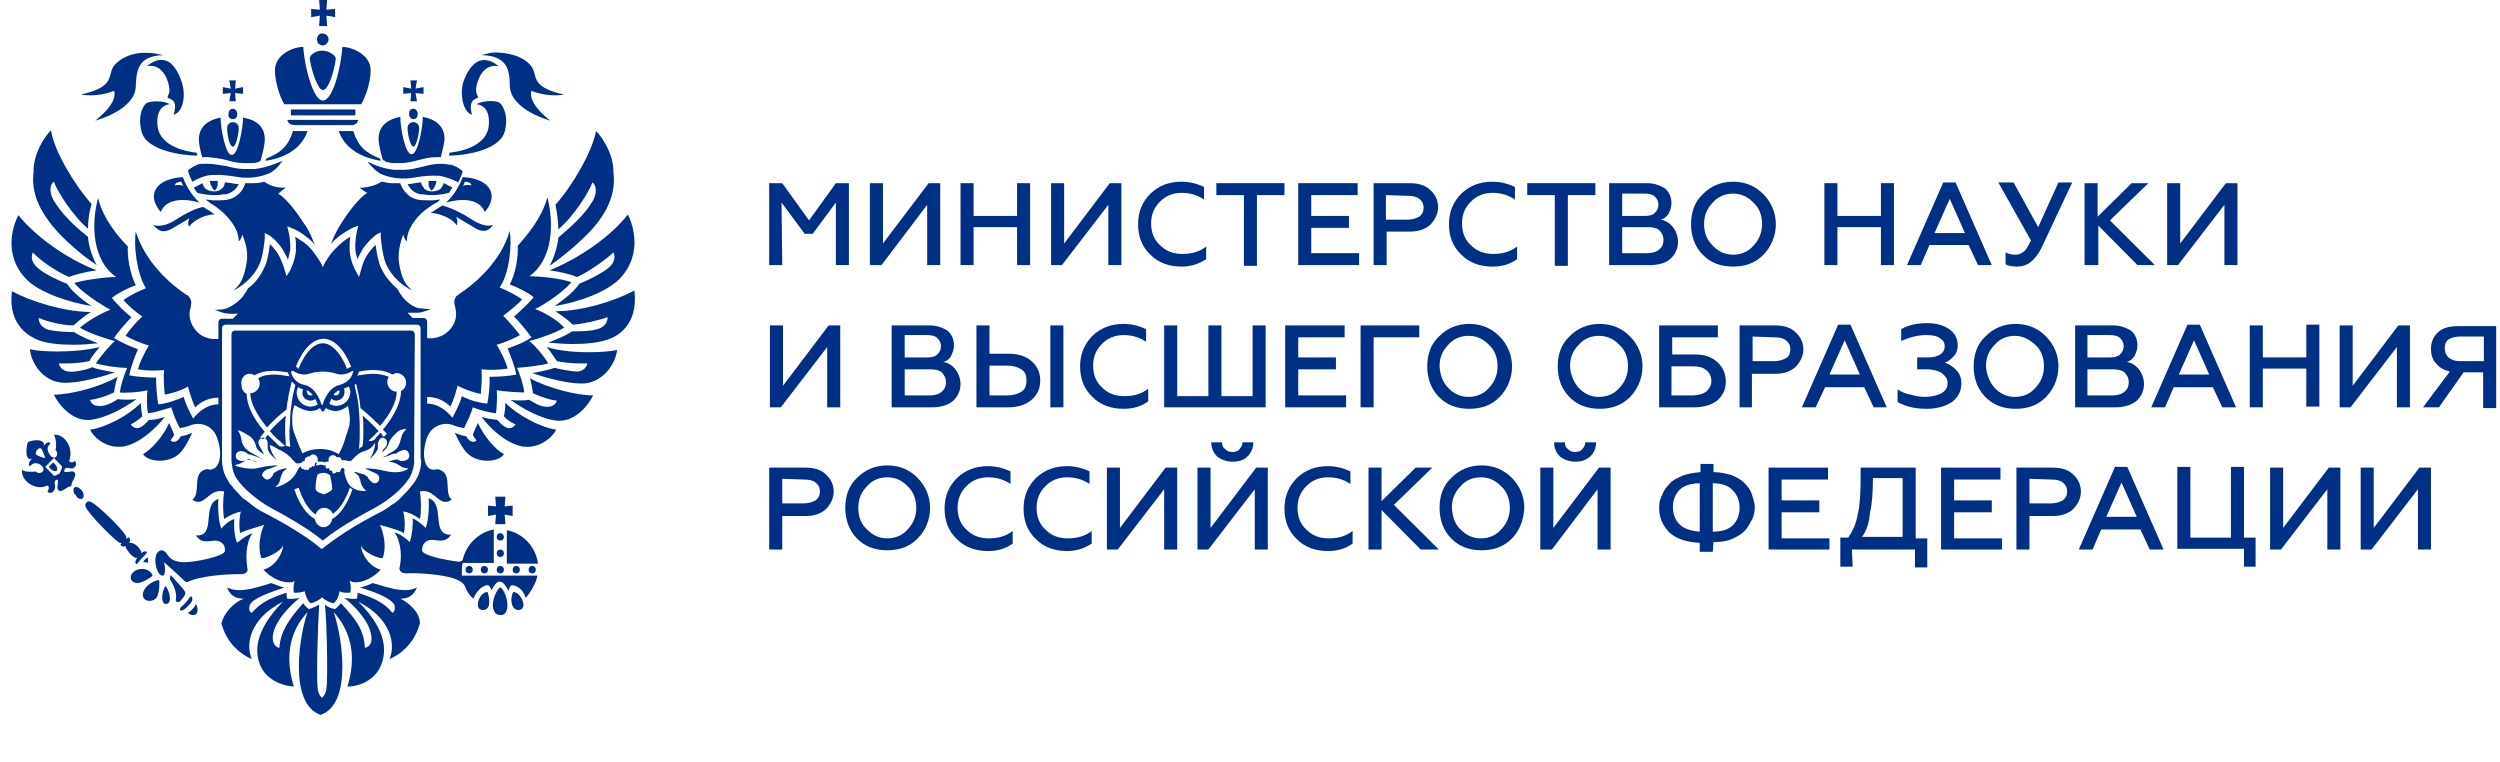 <?xml version="1.0" encoding="UTF-8"?> <svg xmlns="http://www.w3.org/2000/svg" width="187" height="57" viewBox="0 0 187 57" fill="none"><g clip-path="url(#clip0_2346_1133)"><path d="M58.512 19.828H57.536V13.701H58.512L60.518 16.486L62.523 13.701H63.499V19.828H62.523V15.15L60.789 17.489H60.192L58.458 15.15L58.512 19.828Z" fill="#003085"></path><path d="M65.937 19.828H65.07V13.701H66.046V18.213L69.461 13.701H70.329V19.828H69.353V15.317L65.937 19.828Z" fill="#003085"></path><path d="M72.824 19.828H71.848V13.701H72.824V16.152H76.076V13.701H77.052V19.828H76.076V16.988H72.824V19.828Z" fill="#003085"></path><path d="M79.435 19.828H78.622V13.701H79.598V18.213L83.013 13.701H83.88V19.828H82.905V15.317L79.435 19.828Z" fill="#003085"></path><path d="M88.381 19.941C87.46 19.941 86.646 19.662 86.05 19.049C85.4 18.437 85.129 17.657 85.129 16.766C85.129 15.819 85.454 15.095 86.05 14.482C86.701 13.869 87.46 13.591 88.381 13.591C89.032 13.591 89.574 13.758 90.061 13.981V14.928C89.574 14.594 89.032 14.426 88.381 14.426C87.731 14.426 87.189 14.649 86.755 15.095C86.322 15.54 86.104 16.042 86.104 16.71C86.104 17.378 86.322 17.936 86.755 18.325C87.189 18.771 87.731 18.994 88.436 18.994C89.14 18.994 89.737 18.827 90.224 18.437V19.384C89.628 19.773 89.032 19.941 88.381 19.941Z" fill="#003085"></path><path d="M90.983 14.593V13.701H96.079V14.593H94.019V19.884H93.044V14.593H90.983Z" fill="#003085"></path><path d="M101.661 19.828H97.107V13.701H101.552V14.593H98.083V16.152H100.902V17.044H98.083V18.937H101.661V19.828Z" fill="#003085"></path><path d="M103.667 19.828H102.745V13.701H105.456C106.106 13.701 106.649 13.869 106.973 14.203C107.353 14.537 107.57 14.983 107.57 15.484C107.57 15.985 107.353 16.431 106.973 16.821C106.594 17.155 106.106 17.322 105.456 17.322H103.721V19.828H103.667ZM103.667 14.593V16.431H105.293C105.673 16.431 105.944 16.319 106.16 16.208C106.377 16.041 106.486 15.818 106.486 15.54C106.486 15.261 106.377 15.038 106.16 14.871C105.944 14.704 105.673 14.648 105.293 14.648L103.667 14.593Z" fill="#003085"></path><path d="M111.636 19.941C110.714 19.941 109.901 19.662 109.305 19.049C108.654 18.437 108.383 17.657 108.383 16.766C108.383 15.819 108.708 15.095 109.305 14.482C109.955 13.869 110.714 13.591 111.636 13.591C112.286 13.591 112.828 13.758 113.316 13.981V14.928C112.828 14.594 112.286 14.426 111.636 14.426C110.985 14.426 110.443 14.649 110.009 15.095C109.575 15.54 109.359 16.042 109.359 16.71C109.359 17.378 109.575 17.936 110.009 18.325C110.443 18.771 110.985 18.994 111.69 18.994C112.395 18.994 112.991 18.827 113.479 18.437V19.384C112.937 19.773 112.34 19.941 111.636 19.941Z" fill="#003085"></path><path d="M114.238 14.593V13.701H119.334V14.593H117.274V19.884H116.298V14.593H114.238Z" fill="#003085"></path><path d="M123.4 19.828H120.364V13.701H123.183C123.78 13.701 124.159 13.869 124.539 14.091C124.864 14.37 125.026 14.76 125.026 15.205C125.026 15.484 124.918 15.762 124.81 15.985C124.647 16.208 124.484 16.375 124.213 16.431C124.593 16.486 124.918 16.709 125.135 16.988C125.352 17.266 125.514 17.656 125.514 18.102C125.514 18.603 125.298 19.049 124.918 19.383C124.593 19.661 124.105 19.828 123.4 19.828ZM121.34 14.593V16.152H123.021C123.346 16.152 123.617 16.097 123.78 15.93C123.942 15.762 124.051 15.595 124.051 15.317C124.051 15.038 123.942 14.871 123.78 14.704C123.617 14.537 123.346 14.481 123.021 14.481H121.34V14.593ZM121.34 16.988V18.937H123.238C123.617 18.937 123.942 18.826 124.105 18.659C124.322 18.492 124.43 18.269 124.43 17.935C124.43 17.656 124.322 17.433 124.105 17.211C123.888 17.044 123.617 16.988 123.238 16.988H121.34Z" fill="#003085"></path><path d="M131.911 19.049C131.315 19.662 130.556 19.941 129.634 19.941C128.713 19.941 127.954 19.662 127.358 19.049C126.761 18.437 126.49 17.657 126.49 16.766C126.49 15.875 126.761 15.095 127.358 14.538C127.954 13.925 128.713 13.591 129.634 13.591C130.556 13.591 131.315 13.925 131.911 14.538C132.508 15.15 132.833 15.93 132.833 16.766C132.833 17.601 132.508 18.437 131.911 19.049ZM128.117 18.381C128.551 18.827 129.038 19.049 129.634 19.049C130.231 19.049 130.773 18.827 131.152 18.381C131.586 17.936 131.803 17.378 131.803 16.766C131.803 16.097 131.586 15.54 131.152 15.15C130.719 14.705 130.231 14.482 129.634 14.482C129.038 14.482 128.496 14.705 128.117 15.15C127.683 15.596 127.466 16.097 127.466 16.766C127.466 17.434 127.683 17.936 128.117 18.381Z" fill="#003085"></path><path d="M137.439 19.828H136.464V13.701H137.439V16.152H140.692V13.701H141.668V19.828H140.692V16.988H137.439V19.828Z" fill="#003085"></path><path d="M143.673 19.828H142.644L145.354 13.646H146.275L148.985 19.828H147.956L147.251 18.324H144.324L143.673 19.828ZM145.841 14.871L144.703 17.433H146.98L145.841 14.871Z" fill="#003085"></path><path d="M150.883 19.94C150.503 19.94 150.178 19.884 150.016 19.773V18.881C150.232 18.993 150.449 19.049 150.72 19.049C150.991 19.049 151.154 18.993 151.371 18.826C151.533 18.714 151.696 18.436 151.913 17.99L149.474 13.646H150.612L152.455 16.988L153.973 13.646H155.003L152.726 18.492C152.238 19.494 151.642 19.94 150.883 19.94Z" fill="#003085"></path><path d="M156.901 19.828H155.925V13.701H156.901V16.208L159.448 13.701H160.695L157.822 16.486L161.183 19.828H159.882L156.955 16.876V19.828H156.901Z" fill="#003085"></path><path d="M162.917 19.828H162.104V13.701H163.08V18.213L166.495 13.701H167.362V19.828H166.386V15.317L162.917 19.828Z" fill="#003085"></path><path d="M58.405 30.468H57.592V24.341H58.568V28.852L61.983 24.341H62.85V30.468H61.874V25.956L58.405 30.468Z" fill="#003085"></path><path d="M69.732 30.468H66.696V24.341H69.515C70.111 24.341 70.491 24.508 70.87 24.731C71.195 25.009 71.358 25.399 71.358 25.845C71.358 26.123 71.249 26.402 71.141 26.625C71.033 26.847 70.816 27.015 70.545 27.07C70.925 27.126 71.249 27.349 71.466 27.627C71.683 27.906 71.846 28.296 71.846 28.741C71.846 29.242 71.629 29.688 71.249 30.022C70.87 30.301 70.382 30.468 69.732 30.468ZM67.672 25.176V26.736H69.352C69.677 26.736 69.949 26.68 70.111 26.513C70.273 26.346 70.382 26.179 70.382 25.901C70.382 25.622 70.273 25.455 70.111 25.288C69.949 25.121 69.677 25.065 69.352 25.065H67.672V25.176ZM67.672 27.627V29.577H69.569C69.949 29.577 70.273 29.465 70.436 29.298C70.653 29.131 70.762 28.908 70.762 28.574C70.762 28.296 70.653 28.073 70.436 27.85C70.22 27.683 69.949 27.627 69.569 27.627H67.672Z" fill="#003085"></path><path d="M75.423 30.468H73.038V24.341H74.014V26.457H75.423C76.128 26.457 76.724 26.625 77.158 27.015C77.592 27.404 77.809 27.85 77.809 28.463C77.809 29.075 77.592 29.521 77.158 29.911C76.67 30.301 76.128 30.468 75.423 30.468ZM74.014 27.349V29.577H75.37C75.803 29.577 76.128 29.465 76.399 29.298C76.67 29.131 76.779 28.852 76.779 28.463C76.779 28.073 76.67 27.794 76.399 27.627C76.128 27.46 75.803 27.349 75.37 27.349H74.014ZM79.543 30.468H78.567V24.341H79.543V30.468Z" fill="#003085"></path><path d="M84.044 30.579C83.123 30.579 82.309 30.3 81.713 29.688C81.063 29.075 80.792 28.295 80.792 27.404C80.792 26.457 81.117 25.733 81.713 25.12C82.364 24.508 83.123 24.229 84.044 24.229C84.695 24.229 85.237 24.396 85.725 24.619V25.566C85.237 25.232 84.695 25.065 84.044 25.065C83.394 25.065 82.852 25.287 82.418 25.733C81.985 26.179 81.767 26.68 81.767 27.348C81.767 28.017 81.985 28.574 82.418 28.963C82.852 29.409 83.394 29.632 84.099 29.632C84.803 29.632 85.4 29.465 85.887 29.075V30.022C85.345 30.412 84.749 30.579 84.044 30.579Z" fill="#003085"></path><path d="M94.67 30.468H87.081V24.341H88.057V29.632H90.388V24.341H91.363V29.632H93.695V24.341H94.67V30.468Z" fill="#003085"></path><path d="M100.687 30.468H96.133V24.341H100.578V25.232H97.109V26.736H99.928V27.627H97.109V29.576H100.687V30.468Z" fill="#003085"></path><path d="M102.747 30.468H101.771V24.341H106.162V25.232H102.747V30.468Z" fill="#003085"></path><path d="M112.18 29.688C111.583 30.3 110.824 30.579 109.903 30.579C108.981 30.579 108.222 30.3 107.626 29.688C107.03 29.075 106.759 28.295 106.759 27.404C106.759 26.513 107.03 25.733 107.626 25.176C108.222 24.563 108.981 24.229 109.903 24.229C110.824 24.229 111.583 24.563 112.18 25.176C112.776 25.789 113.101 26.568 113.101 27.404C113.101 28.239 112.776 29.075 112.18 29.688ZM108.331 29.019C108.765 29.465 109.252 29.688 109.848 29.688C110.445 29.688 110.987 29.465 111.366 29.019C111.8 28.574 112.017 28.017 112.017 27.404C112.017 26.735 111.8 26.179 111.366 25.789C110.933 25.343 110.445 25.12 109.848 25.12C109.252 25.12 108.71 25.343 108.331 25.789C107.897 26.234 107.68 26.735 107.68 27.404C107.734 28.072 107.897 28.574 108.331 29.019Z" fill="#003085"></path><path d="M121.938 29.688C121.341 30.3 120.582 30.579 119.661 30.579C118.739 30.579 117.98 30.3 117.384 29.688C116.788 29.075 116.517 28.295 116.517 27.404C116.517 26.513 116.788 25.733 117.384 25.176C117.98 24.563 118.739 24.229 119.661 24.229C120.582 24.229 121.341 24.563 121.938 25.176C122.534 25.789 122.859 26.568 122.859 27.404C122.859 28.239 122.534 29.075 121.938 29.688ZM118.089 29.019C118.522 29.465 119.01 29.688 119.606 29.688C120.203 29.688 120.745 29.465 121.124 29.019C121.558 28.574 121.775 28.017 121.775 27.404C121.775 26.735 121.558 26.179 121.124 25.789C120.69 25.343 120.203 25.12 119.606 25.12C119.01 25.12 118.468 25.343 118.089 25.789C117.655 26.234 117.438 26.735 117.438 27.404C117.492 28.072 117.709 28.574 118.089 29.019Z" fill="#003085"></path><path d="M126.707 30.468H124.104V24.341H128.496V25.232H125.081V26.513H126.761C127.466 26.513 128.008 26.68 128.441 27.07C128.821 27.404 129.092 27.906 129.092 28.518C129.092 29.131 128.875 29.577 128.441 29.966C128.008 30.301 127.411 30.468 126.707 30.468ZM125.026 27.404V29.577H126.598C127.032 29.577 127.357 29.465 127.629 29.298C127.845 29.075 128.008 28.852 128.008 28.518C128.008 28.184 127.9 27.906 127.629 27.683C127.357 27.46 127.032 27.404 126.598 27.404H125.026Z" fill="#003085"></path><path d="M131.096 30.468H130.121V24.341H132.777C133.428 24.341 133.969 24.508 134.295 24.842C134.674 25.176 134.891 25.622 134.891 26.123C134.891 26.625 134.674 27.07 134.295 27.46C133.916 27.794 133.428 27.961 132.777 27.961H131.043V30.468H131.096ZM131.096 25.176V27.014H132.723C133.102 27.014 133.373 26.903 133.59 26.792C133.807 26.68 133.916 26.402 133.916 26.123C133.916 25.845 133.807 25.622 133.59 25.455C133.373 25.288 133.102 25.232 132.723 25.232L131.096 25.176Z" fill="#003085"></path><path d="M135.812 30.467H134.782L137.493 24.284H138.415L141.125 30.467H140.149L139.444 28.963H136.517L135.812 30.467ZM137.981 25.454L136.843 28.016H139.119L137.981 25.454Z" fill="#003085"></path><path d="M144.107 30.578C143.24 30.578 142.535 30.41 141.939 30.076V29.129C142.211 29.296 142.535 29.463 142.915 29.519C143.295 29.631 143.62 29.686 143.999 29.686C144.487 29.686 144.921 29.575 145.246 29.408C145.571 29.185 145.68 28.962 145.68 28.628C145.68 28.349 145.517 28.127 145.246 27.904C144.975 27.737 144.596 27.625 144.107 27.625H143.403V26.734H144.27C144.65 26.734 144.975 26.623 145.138 26.511C145.355 26.344 145.463 26.177 145.463 25.899C145.463 25.62 145.355 25.453 145.083 25.286C144.867 25.119 144.487 25.063 144.107 25.063C143.457 25.063 142.807 25.23 142.211 25.509V24.618C142.807 24.284 143.457 24.172 144.162 24.172C144.867 24.172 145.409 24.339 145.788 24.618C146.222 24.896 146.439 25.342 146.439 25.843C146.439 26.177 146.331 26.456 146.113 26.678C145.897 26.901 145.68 27.068 145.463 27.124C145.788 27.235 146.059 27.403 146.331 27.681C146.602 27.96 146.71 28.294 146.71 28.684C146.71 29.241 146.493 29.686 146.005 30.076C145.463 30.41 144.867 30.578 144.107 30.578Z" fill="#003085"></path><path d="M153.051 29.688C152.454 30.3 151.695 30.579 150.774 30.579C149.852 30.579 149.094 30.3 148.497 29.688C147.901 29.075 147.63 28.295 147.63 27.404C147.63 26.513 147.901 25.733 148.497 25.176C149.094 24.563 149.852 24.229 150.774 24.229C151.695 24.229 152.454 24.563 153.051 25.176C153.647 25.789 153.972 26.568 153.972 27.404C153.972 28.239 153.647 29.075 153.051 29.688ZM149.202 29.019C149.636 29.465 150.123 29.688 150.719 29.688C151.316 29.688 151.858 29.465 152.238 29.019C152.671 28.574 152.888 28.017 152.888 27.404C152.888 26.735 152.671 26.179 152.238 25.789C151.804 25.399 151.316 25.12 150.719 25.12C150.123 25.12 149.581 25.343 149.202 25.789C148.768 26.234 148.551 26.735 148.551 27.404C148.606 28.072 148.823 28.574 149.202 29.019Z" fill="#003085"></path><path d="M158.255 30.468H155.22V24.341H158.039C158.635 24.341 159.014 24.508 159.394 24.731C159.719 25.009 159.882 25.399 159.882 25.845C159.882 26.123 159.774 26.402 159.665 26.625C159.503 26.847 159.34 27.014 159.069 27.07C159.448 27.126 159.774 27.349 159.99 27.627C160.207 27.905 160.37 28.295 160.37 28.741C160.37 29.242 160.153 29.688 159.774 30.022C159.394 30.301 158.852 30.468 158.255 30.468ZM156.141 25.176V26.736H157.822C158.147 26.736 158.418 26.68 158.581 26.513C158.744 26.346 158.852 26.179 158.852 25.9C158.852 25.622 158.744 25.455 158.581 25.288C158.418 25.121 158.147 25.065 157.822 25.065H156.141V25.176ZM156.141 27.627V29.576H158.039C158.418 29.576 158.744 29.465 158.906 29.298C159.123 29.131 159.231 28.908 159.231 28.574C159.231 28.295 159.123 28.073 158.906 27.85C158.689 27.683 158.418 27.627 158.039 27.627H156.141Z" fill="#003085"></path><path d="M161.943 30.467H160.913L163.623 24.284H164.545L167.256 30.467H166.226L165.521 28.963H162.593L161.943 30.467ZM164.112 25.454L162.973 28.016H165.25L164.112 25.454Z" fill="#003085"></path><path d="M169.259 30.467H168.283V24.34H169.259V26.735H172.512V24.284H173.488V30.411H172.512V27.57H169.259V30.467Z" fill="#003085"></path><path d="M175.819 30.468H175.006V24.341H175.982V28.852L179.397 24.341H180.264V30.468H179.289V25.956L175.819 30.468Z" fill="#003085"></path><path d="M182.433 30.467H181.24L183.246 27.793C182.812 27.682 182.487 27.515 182.216 27.181C181.945 26.902 181.836 26.512 181.836 26.122C181.836 25.621 181.999 25.175 182.378 24.841C182.758 24.507 183.246 24.396 183.897 24.396H186.715V30.523H185.74V27.849H184.276L182.433 30.467ZM183.95 27.014H185.793V25.175H183.95C183.625 25.175 183.3 25.287 183.138 25.398C182.921 25.565 182.867 25.788 182.867 26.067C182.867 26.345 182.975 26.568 183.138 26.735C183.354 26.902 183.625 27.014 183.95 27.014Z" fill="#003085"></path><path d="M58.512 41.105H57.536V34.978H60.247C60.897 34.978 61.439 35.145 61.764 35.48C62.144 35.814 62.361 36.259 62.361 36.761C62.361 37.262 62.144 37.708 61.764 38.097C61.385 38.432 60.897 38.599 60.247 38.599H58.512V41.105ZM58.512 35.814V37.652H60.138C60.518 37.652 60.789 37.54 61.005 37.429C61.222 37.262 61.331 37.039 61.331 36.761C61.331 36.482 61.222 36.259 61.005 36.092C60.789 35.925 60.518 35.87 60.138 35.87L58.512 35.814Z" fill="#003085"></path><path d="M68.648 40.27C68.051 40.883 67.292 41.161 66.371 41.161C65.449 41.161 64.69 40.883 64.094 40.27C63.498 39.657 63.227 38.878 63.227 37.986C63.227 37.095 63.498 36.315 64.094 35.758C64.69 35.146 65.449 34.812 66.371 34.812C67.292 34.812 68.051 35.146 68.648 35.758C69.244 36.371 69.569 37.151 69.569 37.986C69.569 38.878 69.244 39.657 68.648 40.27ZM64.853 39.602C65.286 40.047 65.775 40.27 66.371 40.27C66.967 40.27 67.509 40.047 67.888 39.602C68.322 39.156 68.539 38.599 68.539 37.986C68.539 37.374 68.322 36.761 67.888 36.371C67.455 35.925 66.967 35.703 66.371 35.703C65.775 35.703 65.233 35.925 64.853 36.371C64.419 36.817 64.202 37.318 64.202 37.986C64.202 38.655 64.419 39.212 64.853 39.602Z" fill="#003085"></path><path d="M73.907 41.217C72.985 41.217 72.172 40.939 71.576 40.326C70.925 39.713 70.654 38.934 70.654 38.042C70.654 37.096 70.979 36.371 71.576 35.759C72.226 35.146 72.985 34.868 73.907 34.868C74.557 34.868 75.099 35.035 75.587 35.257V36.204C75.099 35.87 74.557 35.703 73.907 35.703C73.256 35.703 72.714 35.926 72.28 36.371C71.847 36.817 71.63 37.318 71.63 37.987C71.63 38.655 71.847 39.212 72.28 39.602C72.714 40.048 73.256 40.27 73.961 40.27C74.665 40.27 75.262 40.103 75.75 39.713V40.66C75.207 41.05 74.612 41.217 73.907 41.217Z" fill="#003085"></path><path d="M79.816 41.217C78.894 41.217 78.081 40.939 77.485 40.326C76.835 39.713 76.564 38.934 76.564 38.042C76.564 37.096 76.888 36.371 77.485 35.759C78.135 35.146 78.894 34.868 79.816 34.868C80.466 34.868 81.008 35.035 81.496 35.257V36.204C81.008 35.87 80.466 35.703 79.816 35.703C79.165 35.703 78.623 35.926 78.19 36.371C77.756 36.817 77.539 37.318 77.539 37.987C77.539 38.655 77.756 39.212 78.19 39.602C78.623 40.048 79.165 40.27 79.87 40.27C80.575 40.27 81.171 40.103 81.659 39.713V40.66C81.063 41.05 80.466 41.217 79.816 41.217Z" fill="#003085"></path><path d="M83.609 41.105H82.796V34.978H83.772V39.49L87.187 34.978H88.054V41.105H87.079V36.593L83.609 41.105Z" fill="#003085"></path><path d="M90.386 41.105H89.573V34.978H90.549V39.49L93.964 34.978H94.831V41.105H93.856V36.594L90.386 41.105ZM92.175 34.533C91.742 34.533 91.308 34.366 91.037 34.143C90.766 33.864 90.603 33.53 90.603 33.085H91.416C91.416 33.307 91.471 33.475 91.633 33.586C91.796 33.753 91.959 33.809 92.175 33.809C92.392 33.809 92.609 33.753 92.717 33.586C92.88 33.419 92.934 33.252 92.934 33.085H93.747C93.747 33.53 93.585 33.864 93.314 34.143C93.043 34.422 92.663 34.533 92.175 34.533Z" fill="#003085"></path><path d="M99.331 41.217C98.41 41.217 97.597 40.939 97.001 40.326C96.35 39.713 96.079 38.934 96.079 38.042C96.079 37.096 96.404 36.371 97.001 35.759C97.651 35.146 98.41 34.868 99.331 34.868C99.982 34.868 100.524 35.035 101.012 35.257V36.204C100.524 35.87 99.982 35.703 99.331 35.703C98.681 35.703 98.139 35.926 97.705 36.371C97.272 36.817 97.055 37.318 97.055 37.987C97.055 38.655 97.272 39.212 97.705 39.602C98.139 40.048 98.681 40.27 99.386 40.27C100.09 40.27 100.687 40.103 101.175 39.713V40.66C100.632 41.05 100.036 41.217 99.331 41.217Z" fill="#003085"></path><path d="M103.341 41.105H102.365V34.978H103.341V37.485L105.889 34.978H107.136L104.263 37.763L107.623 41.105H106.269L103.341 38.153V41.105Z" fill="#003085"></path><path d="M113.1 40.27C112.503 40.883 111.744 41.161 110.823 41.161C109.901 41.161 109.142 40.883 108.546 40.27C107.95 39.657 107.679 38.878 107.679 37.986C107.679 37.095 107.95 36.315 108.546 35.758C109.142 35.146 109.901 34.812 110.823 34.812C111.744 34.812 112.503 35.146 113.1 35.758C113.696 36.371 114.021 37.151 114.021 37.986C113.967 38.878 113.696 39.657 113.1 40.27ZM109.251 39.602C109.685 40.047 110.172 40.27 110.768 40.27C111.365 40.27 111.907 40.047 112.286 39.602C112.72 39.156 112.937 38.599 112.937 37.986C112.937 37.374 112.72 36.761 112.286 36.371C111.853 35.925 111.365 35.703 110.768 35.703C110.172 35.703 109.63 35.925 109.251 36.371C108.817 36.817 108.6 37.318 108.6 37.986C108.654 38.655 108.817 39.212 109.251 39.602Z" fill="#003085"></path><path d="M116.082 41.105H115.215V34.978H116.19V39.49L119.605 34.978H120.473V41.105H119.497V36.594L116.082 41.105ZM117.817 34.533C117.383 34.533 116.949 34.366 116.679 34.143C116.407 33.864 116.245 33.53 116.245 33.085H117.058C117.058 33.307 117.112 33.475 117.275 33.586C117.437 33.753 117.6 33.809 117.817 33.809C118.033 33.809 118.251 33.753 118.359 33.586C118.522 33.419 118.575 33.252 118.575 33.085H119.389C119.389 33.53 119.226 33.864 118.955 34.143C118.63 34.422 118.304 34.533 117.817 34.533Z" fill="#003085"></path><path d="M128.116 41.273H127.14V40.605C126.165 40.549 125.405 40.326 124.864 39.825C124.376 39.324 124.104 38.711 124.104 37.987C124.104 37.653 124.159 37.319 124.322 37.04C124.43 36.706 124.647 36.428 124.864 36.205C125.08 35.926 125.46 35.759 125.839 35.592C126.219 35.425 126.707 35.369 127.195 35.313V34.701H128.17V35.313C128.658 35.313 129.092 35.425 129.525 35.536C129.905 35.703 130.23 35.87 130.501 36.149C130.773 36.428 130.935 36.65 131.044 36.984C131.152 37.319 131.26 37.653 131.26 37.931C131.26 38.21 131.206 38.6 131.044 38.878C130.881 39.157 130.718 39.491 130.501 39.714C130.23 39.992 129.905 40.159 129.525 40.326C129.146 40.493 128.658 40.549 128.17 40.549L128.116 41.273ZM127.14 39.769V36.149C126.49 36.149 125.948 36.316 125.623 36.65C125.297 36.984 125.135 37.43 125.135 37.931C125.135 38.433 125.297 38.878 125.623 39.212C125.948 39.547 126.49 39.714 127.14 39.769ZM128.116 36.149V39.769C128.821 39.769 129.309 39.602 129.634 39.268C129.959 38.934 130.122 38.488 130.122 37.987C130.122 37.486 129.959 37.04 129.634 36.706C129.309 36.316 128.767 36.149 128.116 36.149Z" fill="#003085"></path><path d="M136.843 41.105H132.29V34.978H136.735V35.87H133.266V37.429H136.085V38.32H133.266V40.27H136.843V41.105Z" fill="#003085"></path><path d="M138.578 42.386H137.656V40.214H138.252C138.578 39.713 138.849 39.156 138.957 38.487C139.119 37.819 139.174 36.928 139.174 35.814V34.978H143.294V40.27H144.161V42.442H143.239V41.105H138.523L138.578 42.386ZM139.282 40.158H142.318V35.758H140.095C140.095 36.761 140.041 37.652 139.879 38.32C139.824 39.1 139.608 39.713 139.282 40.158Z" fill="#003085"></path><path d="M149.745 41.105H145.191V34.978H149.636V35.87H146.167V37.429H148.986V38.32H146.167V40.27H149.745V41.105Z" fill="#003085"></path><path d="M151.804 41.105H150.829V34.978H153.539C154.19 34.978 154.732 35.145 155.057 35.48C155.437 35.814 155.653 36.259 155.653 36.761C155.653 37.262 155.437 37.708 155.057 38.097C154.677 38.432 154.19 38.599 153.539 38.599H151.804V41.105ZM151.804 35.814V37.652H153.431C153.81 37.652 154.081 37.54 154.298 37.429C154.515 37.262 154.624 37.039 154.624 36.761C154.624 36.482 154.515 36.259 154.298 36.092C154.081 35.925 153.81 35.87 153.431 35.87L151.804 35.814Z" fill="#003085"></path><path d="M156.521 41.106H155.491L158.202 34.923H159.124L161.834 41.106H160.804L160.099 39.602H157.172L156.521 41.106ZM158.69 36.093L157.551 38.655H159.828L158.69 36.093Z" fill="#003085"></path><path d="M168.772 42.387H167.85V41.05H162.863V34.923H163.839V40.215H166.875V34.923H167.85V40.215H168.718V42.387H168.772Z" fill="#003085"></path><path d="M170.616 41.105H169.803V34.978H170.778V39.49L174.193 34.978H175.061V41.105H174.085V36.593L170.616 41.105Z" fill="#003085"></path><path d="M177.392 41.105H176.579V34.978H177.555V39.49L180.97 34.978H181.837V41.105H180.862V36.593L177.392 41.105Z" fill="#003085"></path><path d="M37.424 39.881C37.262 39.881 37.153 39.993 37.153 40.16C37.153 40.327 37.262 40.438 37.424 40.438C37.587 40.438 37.695 40.327 37.695 40.16C37.695 40.048 37.587 39.881 37.424 39.881Z" fill="#003085"></path><path d="M38.347 42.61C38.347 42.777 38.455 42.889 38.618 42.889C38.78 42.889 38.889 42.777 38.889 42.61C38.889 42.443 38.78 42.331 38.618 42.331C38.455 42.331 38.347 42.443 38.347 42.61Z" fill="#003085"></path><path d="M37.424 42.331C37.262 42.331 37.153 42.443 37.153 42.61C37.153 42.777 37.262 42.889 37.424 42.889C37.587 42.889 37.695 42.777 37.695 42.61C37.695 42.443 37.587 42.331 37.424 42.331Z" fill="#003085"></path><path d="M39.539 42.61C39.539 42.777 39.647 42.889 39.81 42.889C39.973 42.889 40.081 42.777 40.081 42.61C40.081 42.443 39.973 42.331 39.81 42.331C39.647 42.331 39.539 42.443 39.539 42.61Z" fill="#003085"></path><path d="M37.045 37.151L37.099 37.875L36.503 37.82V38.599L37.099 38.488L37.045 39.212H37.804L37.75 38.488L38.346 38.599V37.82L37.75 37.875L37.804 37.151H37.045Z" fill="#003085"></path><path d="M37.911 39.658V42.164H40.242C40.08 40.883 39.104 39.88 37.911 39.658Z" fill="#003085"></path><path d="M37.424 41.106C37.262 41.106 37.153 41.218 37.153 41.385C37.153 41.552 37.262 41.663 37.424 41.663C37.587 41.663 37.695 41.552 37.695 41.385C37.695 41.218 37.587 41.106 37.424 41.106Z" fill="#003085"></path><path d="M38.401 44.281C38.346 44.281 38.13 44.894 38.346 45.339C38.455 45.562 38.672 45.673 38.889 45.618C39.105 45.562 39.16 45.339 39.16 45.228C39.105 44.726 38.726 44.281 38.401 44.281Z" fill="#003085"></path><path d="M36.45 44.281C36.125 44.281 35.745 44.726 35.745 45.228C35.745 45.395 35.799 45.562 36.016 45.618C36.233 45.673 36.45 45.562 36.558 45.339C36.667 44.894 36.504 44.281 36.45 44.281Z" fill="#003085"></path><path d="M37.425 43.945C37.208 43.945 36.558 45.227 37.045 45.839C37.154 45.951 37.262 46.006 37.425 46.006C37.588 46.006 37.75 45.951 37.804 45.839C38.238 45.227 37.642 43.945 37.425 43.945Z" fill="#003085"></path><path d="M34.551 42.609C34.551 42.331 34.605 42.108 34.605 42.108H36.936V41.885V40.103V39.602C35.798 39.824 34.876 40.715 34.605 41.885C34.551 41.996 34.334 42.052 34.172 41.996C33.304 41.885 31.57 41.551 31.57 41.161C31.57 40.604 31.949 40.381 32.274 40.381C32.762 40.381 33.304 40.66 33.738 39.991C32.166 40.047 33.359 37.708 32.057 37.262C32.112 37.875 32.057 38.933 31.841 39.49C31.841 39.49 31.353 38.989 30.865 38.766C30.919 39.212 30.811 40.103 30.648 40.548C30.648 40.548 30.106 39.991 29.51 39.824C30.052 40.604 30.052 41.774 29.889 42.442C29.835 42.665 29.998 42.888 30.377 42.888C31.028 42.832 33.196 42.943 34.117 43.333C34.389 43.445 34.66 43.612 34.768 43.834C34.876 44.113 35.093 44.559 35.419 44.781C35.581 44.28 36.123 43.723 36.503 43.779C36.611 43.779 36.719 44.002 36.774 44.169C36.828 44.002 37.099 43.5 37.37 43.5C37.641 43.5 37.912 43.89 38.02 44.224C38.075 44.002 38.183 43.779 38.292 43.779C38.671 43.779 39.159 44.113 39.322 44.726C39.484 44.559 40.135 43.667 40.189 43.055H34.551C34.551 43.111 34.551 42.888 34.551 42.609Z" fill="#003085"></path><path d="M35.961 42.61C35.961 42.777 36.069 42.889 36.232 42.889C36.395 42.889 36.503 42.777 36.503 42.61C36.503 42.443 36.395 42.331 36.232 42.331C36.069 42.331 35.961 42.443 35.961 42.61Z" fill="#003085"></path><path d="M34.821 42.61C34.821 42.777 34.93 42.889 35.092 42.889C35.255 42.889 35.363 42.777 35.363 42.61C35.363 42.443 35.255 42.331 35.092 42.331C34.93 42.331 34.821 42.443 34.821 42.61Z" fill="#003085"></path><path d="M12.379 43.835C12.271 43.946 12.054 44.559 12.162 44.949C12.217 45.116 12.271 45.172 12.433 45.172C12.596 45.172 12.65 45.06 12.704 44.893C12.759 44.503 12.488 43.891 12.379 43.835Z" fill="#003085"></path><path d="M14.385 45.561C14.276 45.728 14.114 45.784 14.06 45.84C14.114 45.895 14.276 46.007 14.439 46.007C14.547 46.007 14.656 45.951 14.71 45.895C14.873 45.561 14.71 45.283 14.656 45.171C14.602 45.283 14.547 45.45 14.385 45.561Z" fill="#003085"></path><path d="M13.629 44.782C13.845 44.559 13.9 44.392 13.845 44.281C13.791 44.114 13.303 43.612 12.761 42.999C12.761 43.111 12.707 43.222 12.707 43.334C13.086 43.891 13.249 44.448 13.141 44.949C13.195 45.005 13.195 45.005 13.249 45.005C13.358 45.116 13.52 44.949 13.629 44.782Z" fill="#003085"></path><path d="M14.387 44.838C14.387 44.727 14.387 44.671 14.333 44.615H14.279C14.225 44.615 14.171 44.727 14.116 44.782C14.062 44.838 14.008 44.95 13.899 45.061C13.791 45.172 13.737 45.228 13.629 45.339C13.52 45.395 13.466 45.507 13.466 45.562C13.466 45.562 13.466 45.562 13.466 45.618C13.52 45.673 13.52 45.673 13.574 45.673C13.629 45.673 13.791 45.618 14.062 45.339C14.333 45.061 14.387 44.95 14.387 44.838Z" fill="#003085"></path><path d="M10.808 41.885C10.808 41.885 10.754 41.941 10.7 42.051C10.808 42.051 10.97 42.051 11.078 42.107C11.078 41.996 11.078 41.83 11.078 41.719C10.97 41.719 10.862 41.83 10.808 41.885Z" fill="#003085"></path><path d="M12.271 42.052C12.271 42.052 13.409 43.055 13.789 43.445C13.897 43.556 14.005 43.556 14.114 43.5C14.168 43.445 14.276 43.445 14.385 43.389C15.523 42.999 17.366 42.943 18.017 42.943C18.45 42.943 18.559 42.721 18.505 42.498C18.396 41.829 18.342 40.66 18.884 39.88C18.288 40.103 17.746 40.604 17.746 40.604C17.529 40.214 17.475 39.267 17.529 38.822C16.987 38.989 16.553 39.546 16.553 39.546C16.336 38.989 16.282 37.931 16.336 37.318C15.035 37.763 16.228 40.158 14.656 40.047C15.089 40.715 15.632 40.437 16.119 40.437C16.445 40.437 16.878 40.66 16.824 41.217C16.77 41.607 14.656 42.052 13.789 42.052C13.192 42.052 12.758 41.885 12.487 41.44C12.325 41.217 12.216 41.161 12.054 41.161C11.837 41.217 11.62 41.384 11.62 41.941C11.62 42.275 11.783 43.055 12.162 43.055C12.379 43.111 12.379 42.442 12.271 42.052Z" fill="#003085"></path><path d="M10.103 41.718C10.158 41.718 10.212 41.718 10.266 41.718C10.103 41.941 10.103 42.108 10.158 42.164C10.266 42.275 10.32 42.053 10.591 41.774C10.862 41.496 11.025 41.384 10.971 41.273C10.916 41.217 10.754 41.217 10.537 41.384C10.537 41.328 10.591 41.273 10.537 41.217C10.429 40.939 10.049 40.604 9.778 40.604C9.724 40.604 9.724 40.604 9.67 40.604C9.778 40.437 9.724 40.326 9.67 40.215C9.615 40.159 9.561 40.215 9.453 40.326C9.453 40.27 9.453 40.159 9.399 40.047C9.073 39.49 7.23 37.708 6.797 37.541C6.526 37.43 6.471 37.597 6.471 37.597C6.471 37.597 6.309 37.708 6.417 37.931C6.58 38.377 8.369 40.215 8.857 40.549C8.965 40.605 9.073 40.66 9.128 40.604C9.019 40.716 8.965 40.716 9.073 40.827C9.128 40.883 9.236 40.939 9.399 40.827C9.399 40.883 9.399 40.883 9.399 40.939C9.507 41.161 9.832 41.607 10.103 41.718Z" fill="#003085"></path><path d="M11.406 43.056C11.406 42.888 11.08 42.554 10.647 42.554C10.05 42.554 9.779 42.944 9.779 43.167C9.779 43.557 10.159 43.612 10.267 43.612C10.647 43.612 11.351 43.167 11.406 43.056Z" fill="#003085"></path><path d="M10.864 44.002C10.701 44.225 10.647 44.448 10.701 44.615C10.755 44.838 10.972 44.949 11.189 44.949C11.406 44.949 11.623 44.838 11.731 44.671C11.948 44.281 11.948 43.445 11.894 43.39C11.677 43.39 11.135 43.612 10.864 44.002Z" fill="#003085"></path><path d="M5.551 35.312C5.389 35.145 5.009 35.424 4.792 35.257C4.901 34.7 5.28 35.257 5.605 34.923C5.768 34.756 5.66 34.533 5.605 34.477C5.443 34.644 5.226 34.588 5.172 34.477C5.551 33.474 4.792 32.416 4.033 32.528C4.196 32.75 4.25 33.474 4.142 33.642C4.413 33.864 4.25 34.366 3.925 34.199C3.708 34.087 3.329 33.53 3.762 33.196C3.762 33.029 3.491 33.029 3.274 33.363C3.437 32.75 2.299 32.917 2.082 33.085C1.973 33.363 1.811 34.533 2.407 34.31C2.082 34.588 2.136 34.867 2.244 34.867C2.624 34.421 3.112 34.755 3.22 34.978C3.383 35.312 2.895 35.535 2.678 35.257C2.515 35.312 1.811 35.312 1.648 35.145C1.54 35.925 2.624 36.761 3.545 36.315C3.654 36.315 3.708 36.594 3.545 36.761C3.6 36.872 3.871 36.928 3.979 36.761C4.359 36.371 3.817 35.981 4.304 35.87C4.413 36.092 4.196 36.482 4.359 36.649C4.63 36.928 4.955 36.371 5.334 36.371C5.334 35.925 5.822 35.591 5.551 35.312ZM2.732 34.032C2.732 34.032 2.57 33.92 2.787 33.642C3.003 33.419 3.112 33.586 3.112 33.586C3.112 33.586 3.329 34.032 3.383 34.254C3.166 34.254 2.732 34.032 2.732 34.032ZM4.467 35.424C4.359 35.424 4.088 35.702 3.979 35.535L3.383 34.923L3.708 34.588L4.033 34.254L4.63 34.867C4.684 35.034 4.467 35.312 4.467 35.424Z" fill="#003085"></path><path d="M5.713 36.428C5.659 36.428 5.605 36.428 5.55 36.483C5.496 36.539 5.496 36.65 5.496 36.762C5.496 36.873 5.605 36.984 5.713 37.096C5.767 37.263 5.93 37.319 6.038 37.319C6.092 37.319 6.147 37.319 6.201 37.263C6.309 37.151 6.255 36.817 6.092 36.65C5.984 36.539 5.821 36.428 5.713 36.428Z" fill="#003085"></path><path d="M3.978 34.589L3.815 34.756L3.652 34.923C3.652 34.923 3.978 35.369 4.249 35.202C4.411 34.923 3.978 34.589 3.978 34.589Z" fill="#003085"></path><path d="M35.636 32.918C35.636 33.029 35.202 33.252 34.877 32.639C34.552 32.583 34.227 32.472 34.01 32.361C34.389 33.14 34.715 33.809 35.257 34.143C36.07 34.644 37.316 34.533 37.696 33.976C36.991 33.586 36.178 32.583 35.745 31.637C35.636 31.859 35.473 32.249 35.365 32.528C35.419 32.639 35.528 32.806 35.636 32.918Z" fill="#003085"></path><path d="M43.172 20.72C44.04 20.33 45.286 19.439 45.883 18.882C45.937 18.993 46.154 19.495 45.503 20.052C45.015 20.442 44.04 20.943 43.335 21.221C43.01 21.723 42.359 22.28 41.492 22.892C43.227 22.614 45.286 21.89 46.316 20.887C48.214 18.938 47.238 16.598 46.967 16.041C45.72 17.657 43.335 19.328 41.112 20.219C41.871 20.33 42.63 20.497 43.172 20.72Z" fill="#003085"></path><path d="M41.763 17.155C42.901 16.208 44.094 14.314 44.311 13.646C44.582 13.813 44.69 14.37 44.365 14.983C43.769 16.041 42.684 16.988 41.763 17.768C41.709 18.436 41.438 19.271 41.112 19.884C42.468 18.937 44.04 17.545 44.744 16.598C45.666 15.373 46.045 14.147 45.883 12.922C45.937 11.529 44.961 10.137 44.582 9.803C44.311 11.307 42.847 13.869 41.546 15.317C41.654 15.818 41.763 16.542 41.763 17.155Z" fill="#003085"></path><path d="M40.895 25.956C41.166 26.29 41.437 26.68 41.654 27.014C42.684 27.237 43.93 27.181 43.93 27.181C43.93 27.181 43.876 27.738 43.172 27.794C42.846 27.794 41.87 27.627 41.491 27.515C41.328 27.571 40.569 27.794 39.81 27.905C40.895 28.295 42.467 28.685 43.443 28.685C43.551 28.685 43.605 28.685 43.714 28.685C45.286 28.518 46.099 27.014 46.153 26.179C45.665 26.29 44.852 26.346 44.039 26.346C43.28 26.346 41.925 26.29 40.895 25.956Z" fill="#003085"></path><path d="M47.454 21.723C46.044 22.502 43.551 23.282 41.545 23.282C42.033 23.616 42.521 23.951 42.846 24.285C43.659 24.229 44.797 23.951 45.448 23.728C45.448 23.839 45.448 24.396 44.689 24.619C44.147 24.786 43.388 24.786 42.792 24.786C42.304 25.12 41.599 25.399 41.003 25.622C41.545 25.677 42.25 25.733 42.846 25.733C43.876 25.733 44.852 25.622 45.448 25.399C45.99 25.232 47.779 24.452 47.454 21.723Z" fill="#003085"></path><path d="M39.865 29.41C40.461 29.688 41.112 29.911 41.654 29.967C41.654 29.967 41.545 30.524 40.732 30.412C40.245 30.357 39.702 29.967 39.594 29.911C39.215 29.967 38.456 29.967 38.185 29.911C39.106 30.579 40.516 31.359 41.708 31.471C41.762 31.471 41.816 31.471 41.871 31.471C43.118 31.471 44.093 30.189 44.364 29.577C43.118 29.577 40.949 29.02 39.648 28.296C39.702 28.518 39.811 28.964 39.865 29.41Z" fill="#003085"></path><path d="M37.696 31.136C38.021 31.526 38.563 31.748 38.563 31.748C38.563 31.748 38.401 32.027 38.076 32.027C37.967 32.027 37.859 31.971 37.75 31.916C37.533 31.804 37.208 31.414 37.208 31.414C36.775 31.359 36.395 31.303 36.016 31.191C36.666 32.027 37.75 33.085 38.943 33.364C39.105 33.419 39.268 33.419 39.485 33.419C40.515 33.419 41.382 32.64 41.599 32.138C40.407 31.971 38.672 31.024 37.804 30.133C37.804 30.467 37.75 30.857 37.696 31.136Z" fill="#003085"></path><path d="M29.945 44.782C30.541 44.782 30.921 44.559 31.192 43.946C30.379 44.336 29.512 44.114 27.885 43.612C27.885 43.612 27.289 43.891 26.91 43.946C27.885 44.225 29.295 44.726 29.512 45.283C29.62 45.729 29.349 45.84 29.349 45.84C28.807 45.172 28.156 44.782 26.747 44.336C26.747 44.615 26.693 44.782 26.693 44.782C26.693 44.782 26.422 44.838 25.771 44.726C26.313 45.172 27.614 46.341 27.777 47.567C27.885 48.402 27.289 48.458 27.289 48.458C27.235 47.177 26.693 46.397 25.5 45.116C25.5 45.116 25.283 45.395 25.067 45.562C25.067 45.562 24.633 45.506 24.308 45.227C24.47 46.898 24.524 50.909 24.416 51.521C24.362 51.967 24.091 52.19 24.091 52.19C24.091 52.19 23.82 52.023 23.765 51.521C23.657 50.853 23.765 46.843 23.874 45.227C23.494 45.45 23.115 45.562 23.115 45.562C22.844 45.395 22.681 45.116 22.681 45.116C21.543 46.397 21.001 47.233 20.892 48.458C20.892 48.458 20.35 48.402 20.404 47.567C20.567 46.341 21.868 45.172 22.41 44.726C21.814 44.838 21.489 44.782 21.489 44.782C21.489 44.782 21.434 44.615 21.434 44.336C20.025 44.782 19.429 45.172 18.832 45.84C18.832 45.84 18.561 45.785 18.67 45.283C18.887 44.726 20.296 44.281 21.272 43.946C20.947 43.891 20.296 43.612 20.296 43.612C18.724 44.114 17.802 44.336 16.989 43.946C17.206 44.559 17.64 44.782 18.236 44.782C17.477 45.06 16.773 45.84 16.556 46.62C17.098 48.681 18.832 49.293 18.832 49.293C18.399 48.291 18.561 46.341 21.163 45.005C19.591 46.62 18.941 48.124 19.375 49.516C19.754 50.797 21.055 51.299 21.977 51.354C21.326 49.238 21.597 47.288 23.006 45.784C22.41 47.455 21.543 52.635 23.982 53.471C26.422 52.635 25.554 47.455 24.958 45.784C26.367 47.344 26.639 49.238 25.988 51.354C26.964 51.354 28.211 50.797 28.59 49.516C29.024 48.124 28.427 46.62 26.801 45.005C29.403 46.341 29.566 48.347 29.132 49.293C29.132 49.293 30.867 48.681 31.409 46.62C31.409 45.84 30.65 45.116 29.945 44.782Z" fill="#003085"></path><path d="M13.14 34.143C13.682 33.809 14.007 33.14 14.386 32.361C14.17 32.472 13.844 32.583 13.519 32.639C13.194 33.252 12.76 33.029 12.76 32.918C12.868 32.806 12.977 32.639 13.031 32.528C12.923 32.249 12.76 31.859 12.652 31.637C12.218 32.639 11.351 33.586 10.7 33.976C11.08 34.533 12.326 34.644 13.14 34.143Z" fill="#003085"></path><path d="M6.85 22.892C5.929 22.28 5.333 21.723 5.007 21.221C4.248 20.943 3.273 20.442 2.839 20.052C2.188 19.495 2.405 18.994 2.46 18.882C3.002 19.495 4.248 20.33 5.17 20.72C5.712 20.497 6.471 20.33 7.23 20.219C5.007 19.384 2.622 17.657 1.375 16.097C1.104 16.599 0.074 18.994 2.026 20.943C3.002 21.89 5.116 22.614 6.85 22.892Z" fill="#003085"></path><path d="M7.23 19.828C6.905 19.216 6.634 18.436 6.58 17.712C5.658 16.988 4.628 16.041 3.978 14.927C3.653 14.314 3.761 13.757 4.032 13.59C4.249 14.258 5.441 16.152 6.58 17.099C6.58 16.486 6.688 15.762 6.851 15.261C5.55 13.813 4.032 11.251 3.815 9.747C3.436 10.081 2.46 11.473 2.514 12.866C2.352 14.091 2.731 15.317 3.653 16.542C4.303 17.489 5.875 18.937 7.23 19.828Z" fill="#003085"></path><path d="M6.687 27.014C6.85 26.68 7.175 26.29 7.446 25.956C6.416 26.234 5.061 26.29 4.356 26.29C3.489 26.29 2.676 26.234 2.242 26.123C2.296 27.014 3.11 28.518 4.682 28.63C4.79 28.63 4.844 28.63 4.953 28.63C5.928 28.63 7.5 28.239 8.585 27.85C7.826 27.738 7.067 27.571 6.904 27.46C6.47 27.683 5.495 27.85 5.169 27.794C4.465 27.738 4.411 27.181 4.411 27.181C4.411 27.181 5.657 27.237 6.687 27.014Z" fill="#003085"></path><path d="M2.895 25.454C3.491 25.677 4.412 25.788 5.497 25.788C6.147 25.788 6.798 25.732 7.34 25.677C6.743 25.454 6.039 25.175 5.551 24.841C4.954 24.841 4.141 24.785 3.653 24.674C2.895 24.451 2.895 23.894 2.895 23.783C3.545 24.061 4.683 24.34 5.497 24.34C5.822 24.061 6.255 23.671 6.798 23.337C4.846 23.337 2.298 22.557 0.889 21.778C0.564 24.451 2.352 25.231 2.895 25.454Z" fill="#003085"></path><path d="M6.526 31.413C6.58 31.413 6.634 31.413 6.688 31.413C7.881 31.302 9.29 30.522 10.212 29.854C9.941 29.909 9.128 29.909 8.803 29.854C8.694 29.965 8.098 30.299 7.664 30.355C6.797 30.466 6.743 29.909 6.743 29.909C7.285 29.854 7.935 29.631 8.532 29.352C8.586 28.907 8.694 28.461 8.803 28.183C7.447 28.962 5.279 29.52 4.032 29.52C4.303 30.132 5.279 31.413 6.526 31.413Z" fill="#003085"></path><path d="M8.856 33.419C9.019 33.419 9.236 33.419 9.398 33.364C10.537 33.085 11.675 32.027 12.326 31.191C11.946 31.303 11.567 31.414 11.133 31.414C11.133 31.414 10.862 31.748 10.591 31.916C10.483 31.971 10.374 32.027 10.266 32.027C9.941 32.027 9.778 31.748 9.778 31.748C9.778 31.748 10.32 31.47 10.645 31.136C10.591 30.857 10.537 30.467 10.537 30.133C9.615 31.08 7.935 31.971 6.742 32.138C6.959 32.64 7.772 33.419 8.856 33.419Z" fill="#003085"></path><path d="M23.709 2.953C23.709 3.232 23.926 3.399 24.143 3.399C24.36 3.399 24.576 3.176 24.576 2.953C24.576 2.675 24.36 2.508 24.143 2.508C23.926 2.452 23.709 2.675 23.709 2.953Z" fill="#003085"></path><path d="M23.872 1.949H24.468L24.414 1.17L25.064 1.281V0.668L24.414 0.724L24.468 0H23.872L23.926 0.724L23.275 0.668V1.281L23.926 1.17L23.872 1.949Z" fill="#003085"></path><path d="M21.758 9.303C21.812 9.303 21.921 9.358 21.975 9.358H26.312C26.42 9.358 26.474 9.358 26.529 9.303C26.691 9.247 26.745 9.136 26.8 8.968H21.487C21.541 9.191 21.65 9.247 21.758 9.303Z" fill="#003085"></path><path d="M26.529 8.632C26.583 8.632 26.583 8.577 26.583 8.577V8.243C26.583 8.187 26.529 8.187 26.529 8.187H21.813C21.759 8.187 21.759 8.243 21.759 8.243V8.577C21.759 8.632 21.813 8.632 21.813 8.632H26.529Z" fill="#003085"></path><path d="M27.018 7.798C27.127 7.631 27.723 6.462 27.723 5.236C27.723 4.122 26.368 3.51 25.609 3.51C25.5 5.069 24.904 7.52 24.145 7.52C23.44 7.52 22.79 5.069 22.681 3.51C21.868 3.51 20.567 4.122 20.567 5.236C20.567 6.462 21.164 7.687 21.272 7.798H27.018Z" fill="#003085"></path><path d="M24.143 6.739C24.522 6.739 24.956 5.569 25.119 4.4C25.119 4.177 24.739 3.843 24.143 3.787C23.546 3.787 23.167 4.121 23.167 4.4C23.33 5.458 23.817 6.739 24.143 6.739Z" fill="#003085"></path><path d="M31.028 25.009C31.028 24.842 30.92 24.73 30.757 24.73H17.584C17.422 24.73 17.314 24.842 17.314 25.009V34.31V34.366V34.422C17.314 34.422 17.314 34.923 17.53 35.48C17.801 36.148 18.94 37.262 20.349 38.042C22.355 39.1 23.547 39.936 24.144 40.437C24.74 39.936 25.933 39.1 27.938 38.042C29.402 37.262 30.486 36.148 30.757 35.48C31.028 34.867 30.974 34.422 30.974 34.422L31.028 25.009ZM26.583 28.406V28.462C26.746 29.13 26.908 29.855 26.963 30.523C27.505 30.968 27.993 31.414 28.426 31.86C29.239 30.913 29.673 30.022 29.673 29.297C29.294 29.297 28.968 28.963 28.968 28.573C28.968 28.406 29.023 28.295 29.077 28.183C28.697 28.017 28.264 27.961 27.884 27.961C27.559 27.961 27.234 28.017 26.854 28.072H26.8L26.692 28.128L26.746 28.072C26.8 27.961 26.8 27.905 26.854 27.794C27.938 27.571 28.806 27.682 29.348 28.017C29.456 27.961 29.565 27.905 29.673 27.905C30.052 27.905 30.378 28.239 30.378 28.629C30.378 28.908 30.215 29.13 29.998 29.242C29.998 30.022 29.565 31.024 28.643 32.138C28.697 32.194 28.752 32.25 28.806 32.305C28.86 32.361 28.86 32.361 28.914 32.417V32.472C28.86 32.528 28.806 32.584 28.752 32.639H28.697C28.697 32.639 28.697 32.639 28.643 32.639C28.589 32.584 28.589 32.584 28.589 32.528C28.535 32.472 28.535 32.417 28.48 32.361C28.372 32.472 28.264 32.584 28.155 32.695L28.047 32.862C27.884 32.974 27.722 33.029 27.613 32.974H27.559L27.613 32.918C27.884 32.695 28.101 32.417 28.318 32.25C27.993 31.86 27.559 31.47 27.125 31.08C27.18 31.47 27.18 31.86 27.18 32.25C27.18 32.584 27.18 32.974 27.125 33.364C27.071 33.419 26.963 33.475 26.908 33.531L26.854 33.586V33.531C26.908 33.085 26.908 32.639 26.908 32.25C26.908 32.138 26.908 31.971 26.908 31.86V31.748C26.908 31.47 26.854 30.69 26.8 30.189C26.746 29.743 26.637 29.297 26.529 28.852V28.796C26.583 28.741 26.637 28.685 26.692 28.629L26.583 28.406ZM22.138 27.404C22.68 26.067 23.439 25.343 24.198 25.343C24.957 25.343 25.716 26.067 26.258 27.404V27.459H26.204C26.149 27.459 26.095 27.515 25.987 27.571H25.933V27.515C25.445 26.346 24.794 25.677 24.144 25.677C23.493 25.677 22.843 26.346 22.355 27.515V27.571H22.301C22.247 27.459 22.138 27.459 22.138 27.404ZM21.921 27.738C22.084 27.849 22.572 28.128 23.114 27.961C23.602 27.794 24.144 27.794 24.144 27.794C24.144 27.794 24.74 27.794 25.174 27.961C25.716 28.128 26.204 27.849 26.366 27.738C26.421 27.738 26.421 27.738 26.421 27.794C26.366 28.017 26.204 28.573 25.39 28.796C24.632 28.963 24.252 29.855 24.144 30.244C24.144 30.3 24.09 30.3 24.035 30.244C23.927 29.855 23.547 28.963 22.789 28.796C21.975 28.629 21.813 28.017 21.759 27.794C21.867 27.738 21.921 27.738 21.921 27.738ZM23.222 29.966C23.331 29.966 23.493 29.91 23.602 29.855C23.656 29.966 23.71 30.133 23.764 30.244C23.602 30.356 23.439 30.412 23.222 30.412C22.626 30.412 22.192 29.91 22.192 29.353C22.192 29.186 22.247 29.075 22.301 28.963C22.409 29.019 22.517 29.075 22.68 29.13C22.626 29.186 22.626 29.297 22.626 29.353C22.572 29.687 22.897 29.966 23.222 29.966ZM22.951 29.297C22.951 29.242 22.951 29.242 22.951 29.186C23.114 29.242 23.276 29.409 23.385 29.52C23.331 29.576 23.276 29.576 23.222 29.576C23.06 29.576 22.951 29.465 22.951 29.297ZM23.222 30.746C23.439 30.746 23.71 30.69 23.927 30.523C23.981 30.579 24.09 30.801 24.144 30.801C24.252 30.801 24.306 30.579 24.361 30.523C24.577 30.634 24.849 30.746 25.065 30.746C25.445 30.746 25.77 30.579 26.041 30.356C26.041 30.356 26.041 30.356 26.041 30.412C26.149 30.857 26.204 31.414 26.149 31.637C26.149 31.86 26.041 32.083 25.987 32.305C25.878 32.584 25.824 32.807 25.824 32.807C25.824 32.807 25.824 32.862 25.77 32.974C25.716 33.196 25.553 33.586 25.336 33.976C24.903 33.698 24.469 33.586 23.927 33.586C23.439 33.586 23.005 33.698 22.626 33.92C22.463 33.531 22.301 33.196 22.247 33.029C22.192 32.918 22.192 32.862 22.192 32.862C22.192 32.862 22.084 32.639 21.975 32.305C21.921 32.138 21.867 31.915 21.867 31.693C21.867 31.526 21.813 30.968 21.975 30.467C21.975 30.412 22.03 30.356 22.03 30.3C22.409 30.523 22.843 30.746 23.222 30.746ZM25.119 29.966C25.499 29.966 25.77 29.687 25.77 29.297C25.77 29.186 25.77 29.13 25.716 29.075C25.824 29.019 25.987 28.963 26.095 28.908C26.149 29.019 26.204 29.186 26.204 29.297C26.204 29.91 25.716 30.356 25.174 30.356C24.957 30.356 24.794 30.3 24.632 30.189C24.686 30.077 24.74 29.966 24.794 29.799C24.849 29.91 25.011 29.966 25.119 29.966ZM24.957 29.52C25.065 29.353 25.228 29.242 25.39 29.186C25.39 29.242 25.39 29.242 25.39 29.297C25.39 29.465 25.282 29.576 25.119 29.576C25.065 29.576 25.011 29.576 24.957 29.52ZM18.669 27.961C18.831 27.961 18.94 28.017 19.048 28.072C19.428 27.849 19.861 27.738 20.458 27.738C20.783 27.738 21.108 27.794 21.488 27.849H21.542C21.542 27.905 21.596 28.017 21.65 28.128L21.704 28.183L21.596 28.128C21.542 28.128 21.542 28.128 21.488 28.128C21.162 28.072 20.837 28.017 20.512 28.017C20.132 28.017 19.644 28.072 19.319 28.295C19.373 28.406 19.428 28.518 19.428 28.685C19.428 29.075 19.102 29.409 18.723 29.409C18.723 30.077 19.157 30.968 19.97 31.971C20.403 31.526 20.891 31.024 21.433 30.634C21.488 29.966 21.65 29.242 21.813 28.573V28.518L21.867 28.573C21.921 28.629 21.975 28.685 22.03 28.741C22.03 28.741 22.03 28.741 22.084 28.796V28.852C21.975 29.297 21.867 29.687 21.813 30.133V30.189C21.759 30.523 21.704 30.968 21.704 31.414C21.704 31.748 21.65 32.027 21.65 32.25C21.65 32.584 21.65 32.918 21.704 33.364V33.419H21.65C21.542 33.364 21.488 33.364 21.433 33.364H21.379V33.308C21.379 33.029 21.325 32.639 21.325 32.25C21.325 31.86 21.325 31.47 21.379 31.08C20.945 31.47 20.512 31.86 20.186 32.25C20.458 32.584 20.837 32.918 21.271 33.308L21.325 33.364H21.271C21.162 33.419 21 33.419 20.891 33.364C20.566 33.029 20.295 32.807 20.024 32.528C19.97 32.584 19.916 32.639 19.916 32.695L19.861 32.751C19.807 32.751 19.753 32.807 19.644 32.862L19.59 32.807C19.59 32.807 19.536 32.807 19.536 32.751H19.482V32.695C19.59 32.528 19.699 32.417 19.807 32.305C18.886 31.247 18.452 30.244 18.452 29.465C18.235 29.353 18.072 29.13 18.072 28.852C17.964 28.295 18.289 27.961 18.669 27.961ZM26.366 36.594C25.987 37.708 25.445 38.488 24.849 38.822C24.794 39.156 24.523 39.435 24.198 39.435C23.873 39.435 23.602 39.156 23.547 38.822C22.951 38.488 22.409 37.764 22.03 36.65V36.594L22.355 36.483V36.538C22.68 37.485 23.114 38.154 23.602 38.488C23.71 38.209 23.927 37.986 24.252 37.986C24.577 37.986 24.794 38.209 24.903 38.432C25.39 38.098 25.824 37.429 26.149 36.538V36.483H26.204C26.204 36.538 26.258 36.538 26.366 36.594ZM23.602 36.538C23.602 36.316 23.656 35.703 23.764 35.48C23.873 35.424 24.035 35.369 24.198 35.369C24.361 35.369 24.523 35.424 24.686 35.536C24.74 35.759 24.849 36.316 24.849 36.538C24.849 36.761 24.306 36.928 24.252 36.984C24.09 36.928 23.602 36.817 23.602 36.538ZM30.54 34.31C30.486 34.366 30.432 34.422 30.378 34.422C30.323 34.422 30.269 34.477 30.161 34.477H30.107C29.998 34.477 29.89 34.477 29.836 34.422C29.781 34.422 29.781 34.366 29.727 34.366C29.565 34.366 29.185 34.477 29.077 34.533C29.131 34.533 29.619 34.589 29.944 34.867C30.107 34.979 30.432 35.035 30.54 35.035C30.54 35.09 29.998 35.48 28.968 35.257L28.697 35.202C28.209 35.09 27.776 35.035 27.288 35.035C27.342 35.035 27.396 35.09 27.396 35.09C27.505 35.146 27.667 35.202 27.776 35.257C27.776 35.257 27.83 35.257 27.83 35.313H27.884C27.938 35.313 27.993 35.313 27.993 35.369C28.047 35.369 28.101 35.424 28.155 35.424C28.209 35.48 28.318 35.536 28.318 35.592C28.318 35.647 28.372 35.647 28.372 35.703C28.372 35.814 28.372 35.87 28.318 35.981C28.155 36.204 27.938 36.204 27.722 35.981L27.667 35.926C27.613 35.87 27.559 35.814 27.505 35.703V35.647C27.505 35.647 27.505 35.647 27.451 35.647C27.342 35.592 27.288 35.48 27.18 35.48C27.017 35.424 26.8 35.369 26.637 35.313C26.583 35.313 26.529 35.313 26.475 35.313C26.637 35.424 26.8 35.536 26.854 35.647C26.854 35.647 26.854 35.647 26.854 35.703C26.963 35.87 26.963 36.037 27.017 36.204C27.18 36.538 27.234 36.594 27.396 36.706C27.234 36.761 26.421 36.761 26.041 36.148C26.041 36.148 25.987 36.093 25.987 36.037C25.878 35.814 25.824 35.592 25.77 35.424C25.716 35.257 25.824 35.09 25.716 35.035C25.607 34.979 25.553 35.035 25.553 35.035C25.499 35.09 25.499 35.09 25.499 35.09V35.146C25.499 35.202 25.445 35.202 25.445 35.202V35.257C25.445 35.257 25.445 35.313 25.39 35.313C25.39 35.313 25.39 35.313 25.336 35.313C25.282 35.313 25.282 35.313 25.228 35.313C25.228 35.313 25.228 35.313 25.174 35.313C25.174 35.313 25.119 35.313 25.119 35.369C25.065 35.369 25.011 35.424 24.957 35.424C24.903 35.424 24.849 35.369 24.849 35.313C24.849 35.257 24.849 35.257 24.849 35.202C24.794 35.202 24.794 35.202 24.74 35.202C24.686 35.202 24.686 35.202 24.632 35.146C24.632 35.09 24.632 35.035 24.632 35.035C24.632 34.979 24.632 34.979 24.632 34.979C24.577 35.035 24.577 35.035 24.523 35.035C24.469 35.035 24.469 35.035 24.415 35.035C24.361 35.035 24.361 34.979 24.361 34.923V34.867C24.361 34.867 24.361 34.867 24.361 34.812C24.361 34.812 24.361 34.812 24.306 34.812H24.252C24.198 34.812 24.09 34.756 24.035 34.756C24.035 34.756 24.035 34.756 23.981 34.756C23.927 34.756 23.819 34.812 23.764 34.812H23.71H23.656C23.656 34.812 23.656 34.812 23.656 34.756C23.656 34.756 23.656 34.756 23.656 34.7L23.71 34.645C23.71 34.645 23.71 34.645 23.71 34.589C23.656 34.589 23.656 34.589 23.602 34.589V34.645C23.602 34.645 23.602 34.645 23.547 34.645V34.7V34.756C23.547 34.812 23.547 34.867 23.493 34.867C23.439 34.923 23.439 34.923 23.385 34.867C23.385 34.867 23.331 34.867 23.331 34.812C23.331 34.812 23.276 34.812 23.276 34.756C23.276 34.756 23.276 34.812 23.331 34.812C23.331 34.867 23.331 34.867 23.331 34.923C23.276 34.979 23.276 34.979 23.222 34.979H23.168H23.114C23.114 35.035 23.168 35.035 23.114 35.09C23.114 35.146 23.06 35.146 23.005 35.146C22.951 35.146 22.951 35.146 22.897 35.146C22.897 35.146 22.897 35.146 22.843 35.146H22.789L22.734 35.09C22.734 35.09 22.68 35.09 22.626 35.09C22.626 35.09 22.572 35.09 22.572 35.035L22.517 34.979V34.923C22.409 34.812 22.247 35.202 22.247 35.202C21.759 36.26 20.566 36.483 20.566 36.427C20.566 36.427 20.837 36.316 20.945 35.926C21 35.703 21 35.647 21.108 35.424C21.108 35.369 21.162 35.369 21.162 35.313C21.216 35.202 21.379 35.146 21.488 35.035C21.433 35.035 21.379 35.035 21.325 35.035C21.162 35.09 21 35.09 20.783 35.202C20.674 35.257 20.62 35.313 20.512 35.369C20.512 35.369 20.512 35.369 20.458 35.369V35.424C20.458 35.48 20.403 35.536 20.349 35.647L20.295 35.703C20.078 35.926 19.916 35.926 19.699 35.703L19.644 35.647C19.59 35.592 19.59 35.48 19.644 35.424C19.644 35.369 19.699 35.313 19.753 35.257C19.807 35.202 19.861 35.202 19.916 35.146C19.97 35.09 20.024 35.09 20.078 35.09C20.132 35.09 20.132 35.09 20.186 35.035C20.186 35.035 20.241 35.035 20.295 35.035C20.295 35.035 20.295 34.979 20.349 34.979C20.403 34.979 20.458 34.923 20.512 34.923C20.566 34.923 20.62 34.867 20.674 34.867C20.674 34.867 20.729 34.867 20.783 34.812C20.349 34.812 19.916 34.867 19.428 34.979C19.373 34.979 19.265 35.035 19.157 35.035C18.614 35.146 17.584 34.867 17.584 34.812C17.584 34.756 17.856 34.756 18.127 34.589C18.343 34.477 18.452 34.366 18.614 34.31C18.886 34.533 19.211 34.533 19.265 34.533C19.157 34.477 18.669 34.422 18.506 34.366C18.506 34.366 18.452 34.422 18.398 34.422C18.289 34.477 18.181 34.477 18.072 34.477C18.018 34.477 17.91 34.477 17.856 34.422C17.801 34.422 17.747 34.366 17.693 34.31C17.639 34.255 17.639 34.199 17.639 34.032C17.693 33.809 17.91 33.698 18.181 33.753C18.343 33.809 18.452 33.865 18.506 33.92L18.56 33.976C18.723 33.976 18.94 34.088 19.157 34.143C19.373 34.255 19.536 34.31 19.644 34.31C19.59 34.31 19.536 34.255 19.482 34.255C19.428 34.255 19.373 34.199 19.373 34.199C19.319 34.143 19.265 34.143 19.211 34.088C18.886 33.92 18.56 33.753 18.343 33.531C18.181 33.308 18.127 33.196 18.072 32.974C18.018 32.472 17.801 32.25 17.801 32.194C17.856 32.138 18.614 32.528 18.886 32.807C19.048 33.029 19.102 33.196 19.157 33.364V33.419C19.211 33.586 19.373 33.753 19.644 33.92C19.699 33.92 19.699 33.976 19.753 33.976C19.699 33.865 19.644 33.809 19.59 33.698V33.642L19.536 33.586C19.536 33.586 19.482 33.531 19.482 33.475C19.428 33.419 19.428 33.364 19.373 33.308C19.319 33.141 19.319 32.974 19.373 32.918C19.428 32.862 19.482 32.807 19.59 32.751C19.807 32.695 19.97 32.807 20.024 33.141C20.024 33.196 20.024 33.252 20.024 33.308C20.024 33.364 20.024 33.419 20.024 33.475V33.531C20.024 33.531 20.024 33.531 20.024 33.586C20.132 33.92 20.403 34.199 20.729 34.422C20.349 34.088 20.132 33.308 20.186 33.308C20.241 33.252 20.566 33.475 20.891 33.642C21.054 33.698 21.216 33.809 21.379 33.92C21.488 33.976 21.596 34.088 21.65 34.143C21.759 34.199 21.813 34.31 21.867 34.366C21.921 34.422 21.975 34.477 22.03 34.533C22.084 34.589 22.084 34.589 22.138 34.645C22.247 34.7 22.409 34.645 22.409 34.645C22.463 34.645 22.517 34.645 22.572 34.589C22.572 34.589 22.572 34.589 22.626 34.533C22.68 34.477 22.734 34.477 22.789 34.477V34.422C22.789 34.31 22.843 34.255 22.951 34.199C22.951 34.199 23.005 34.199 23.005 34.143H23.06H23.114H23.168C23.168 34.088 23.222 34.088 23.276 34.032C23.385 33.976 23.547 33.976 23.656 34.088C23.71 34.143 23.71 34.199 23.764 34.255V34.31C23.764 34.366 23.764 34.366 23.764 34.422C23.764 34.477 23.764 34.477 23.764 34.533C23.819 34.533 23.927 34.533 23.981 34.533C24.035 34.533 24.035 34.533 24.09 34.533C24.144 34.533 24.198 34.533 24.252 34.589C24.306 34.589 24.361 34.533 24.415 34.533C24.469 34.533 24.469 34.533 24.523 34.533H24.577C24.577 34.477 24.577 34.422 24.577 34.366C24.577 34.31 24.577 34.255 24.632 34.199C24.632 34.199 24.632 34.143 24.686 34.143L24.74 34.088C24.849 34.032 24.957 34.032 25.065 34.088C25.119 34.088 25.119 34.143 25.174 34.199C25.228 34.199 25.228 34.199 25.282 34.199H25.336H25.39C25.499 34.255 25.553 34.31 25.553 34.422C25.553 34.422 25.553 34.422 25.607 34.422H25.662C25.662 34.422 25.933 34.422 25.987 34.477H26.258C26.312 34.422 26.312 34.422 26.366 34.366C26.421 34.31 26.529 34.199 26.583 34.143C26.692 34.088 26.746 33.976 26.854 33.92C27.017 33.809 27.234 33.753 27.396 33.698C27.938 33.475 27.993 33.141 28.047 33.141C28.101 33.196 27.938 34.088 27.559 34.422C27.83 34.199 28.101 33.92 28.264 33.586C28.264 33.586 28.264 33.586 28.264 33.531V33.475C28.264 33.419 28.264 33.364 28.264 33.308C28.264 33.252 28.264 33.196 28.264 33.141C28.372 32.862 28.48 32.695 28.697 32.751C28.806 32.807 28.86 32.862 28.914 32.918C28.968 33.029 28.968 33.141 28.914 33.308C28.914 33.364 28.86 33.419 28.806 33.475C28.752 33.531 28.752 33.531 28.697 33.586L28.643 33.642V33.698C28.589 33.809 28.535 33.865 28.426 33.976C28.48 33.92 28.48 33.92 28.535 33.865C28.806 33.642 28.968 33.475 29.023 33.308C29.077 33.141 29.131 32.974 29.294 32.751C29.565 32.472 29.619 32.361 29.89 32.194C29.944 32.138 30.323 32.083 30.378 32.083C30.432 32.138 30.107 32.25 29.998 32.807C29.944 32.974 29.89 33.252 29.727 33.475C29.51 33.753 29.294 33.809 29.023 33.976L28.968 34.032C28.914 34.088 28.86 34.088 28.752 34.143C28.643 34.199 28.589 34.255 28.535 34.255C28.697 34.199 28.86 34.143 29.077 34.088C29.239 33.976 29.456 33.92 29.673 33.92C29.673 33.92 29.673 33.865 29.727 33.865C29.781 33.809 29.89 33.753 30.052 33.698C30.323 33.586 30.54 33.698 30.595 33.976C30.649 34.143 30.595 34.255 30.54 34.31Z" fill="#003085"></path><path d="M40.027 23.116C40.84 22.726 42.195 21.779 42.737 21.11C41.978 20.832 40.46 20.665 39.593 20.665C41.382 19.384 41.436 16.71 40.948 14.761C40.514 16.32 39.43 17.601 38.725 18.381C38.78 19.161 38.563 20.498 38.129 21.277C38.725 21.5 39.43 21.834 39.918 22.224C39.593 22.67 38.888 23.283 38.455 23.673C38.834 24.062 39.43 24.787 39.755 25.232C39.322 25.566 38.455 25.901 37.967 26.068C38.183 26.569 38.509 27.404 38.617 28.017C38.075 28.128 37.37 28.184 36.611 28.184C36.666 28.741 36.557 29.632 36.449 30.189C35.744 30.134 34.931 29.855 34.551 29.632C34.335 30.412 33.847 31.192 33.847 31.248C33.196 30.468 32.546 30.189 31.949 30.189V29.688C32.546 29.688 33.196 29.911 33.684 30.412C33.901 30.022 34.118 29.298 34.226 28.852C34.66 29.075 35.365 29.354 35.961 29.465C36.015 28.908 36.069 28.184 36.015 27.627C36.611 27.683 37.262 27.683 37.967 27.572C37.858 27.07 37.425 26.235 37.154 25.789C37.75 25.622 38.509 25.288 38.888 25.065C38.563 24.619 38.021 24.007 37.641 23.617C38.075 23.283 38.78 22.726 39.051 22.392C38.563 22.057 37.912 21.723 37.37 21.5C38.129 20.442 38.292 18.27 38.129 17.267C37.479 19.551 35.527 21.222 34.335 22.002C34.28 22.057 34.226 22.113 34.172 22.113C34.118 22.169 33.901 22.447 34.009 22.781C34.009 22.893 34.064 22.948 34.064 23.06C34.172 23.506 34.172 24.174 33.522 24.787C32.979 25.288 32.329 25.343 31.949 25.288V24.062C31.949 23.895 31.841 23.784 31.678 23.784H30.865L30.486 23.394C30.486 23.394 30.865 23.394 31.299 23.394C31.733 23.338 32.221 23.116 32.221 23.116C32.221 23.116 31.733 23.116 31.516 23.06C31.245 23.116 30.648 22.837 30.161 22.28C29.998 22.057 29.835 21.834 29.727 21.612C29.293 21.222 28.805 20.721 28.48 19.996C28.263 19.495 28.155 18.771 28.101 18.326C27.938 18.437 27.775 18.66 27.558 18.938C27.179 19.439 27.016 20.163 27.016 20.163L26.854 20.721L26.583 20.219C26.583 20.219 26.203 19.551 26.149 18.715C26.149 18.326 26.149 17.991 26.203 17.713C26.095 17.768 25.932 17.88 25.77 17.991C25.119 18.492 24.74 18.994 24.74 18.994C24.414 19.439 24.198 19.829 24.143 19.996C24.089 19.774 23.872 19.439 23.547 18.994C23.547 18.994 23.222 18.437 22.517 17.991C22.355 17.88 22.192 17.768 22.083 17.713C22.138 17.991 22.138 18.381 22.138 18.715C22.083 19.551 21.704 20.163 21.704 20.219L21.433 20.665L21.27 20.108C21.27 20.108 21.053 19.384 20.728 18.883C20.511 18.604 20.349 18.381 20.186 18.27C20.132 18.715 20.023 19.495 19.807 19.941C19.482 20.665 19.048 21.222 18.56 21.556C18.451 21.779 18.289 22.002 18.126 22.224C17.638 22.781 17.042 23.06 16.771 23.116C16.554 23.171 16.066 23.171 16.066 23.171C16.066 23.171 16.554 23.394 16.988 23.45C17.422 23.506 17.801 23.45 17.801 23.45L17.422 23.84H16.608C16.446 23.84 16.337 23.951 16.337 24.118V25.343C15.958 25.399 15.253 25.343 14.765 24.842C14.169 24.23 14.115 23.561 14.223 23.116C14.277 23.06 14.277 22.948 14.277 22.837C14.386 22.503 14.169 22.224 14.115 22.169C14.061 22.113 14.006 22.057 13.952 22.057C12.759 21.277 10.862 19.607 10.158 17.323C9.995 18.326 10.212 20.442 10.916 21.556C10.374 21.779 9.67 22.113 9.236 22.447C9.507 22.781 10.212 23.394 10.645 23.673C10.266 24.007 9.67 24.675 9.399 25.121C9.778 25.343 10.537 25.678 11.133 25.845C10.862 26.29 10.429 27.126 10.32 27.627C10.971 27.738 11.675 27.738 12.272 27.683C12.217 28.24 12.272 29.02 12.326 29.521C12.922 29.41 13.627 29.187 14.061 28.908C14.169 29.298 14.386 30.078 14.603 30.468C15.091 29.966 15.741 29.744 16.337 29.744V30.245C15.741 30.245 15.091 30.523 14.44 31.303C14.44 31.248 13.952 30.468 13.735 29.688C13.356 29.855 12.543 30.189 11.838 30.245C11.73 29.688 11.675 28.797 11.675 28.24C10.916 28.24 10.212 28.184 9.67 28.073C9.778 27.46 10.103 26.625 10.32 26.123C9.832 25.956 8.965 25.566 8.531 25.288C8.802 24.842 9.453 24.118 9.832 23.728C9.399 23.394 8.694 22.726 8.369 22.28C8.857 21.89 9.561 21.556 10.158 21.333C9.724 20.498 9.507 19.161 9.561 18.437C8.802 17.657 7.718 16.376 7.339 14.816C6.797 16.766 6.905 19.495 8.694 20.721C7.827 20.721 6.309 20.943 5.55 21.166C6.092 21.834 7.447 22.726 8.26 23.171C7.61 23.394 6.471 24.062 5.983 24.508C6.58 24.898 7.935 25.343 8.585 25.511C8.206 25.845 7.447 26.736 7.176 27.181C7.718 27.349 8.802 27.516 9.507 27.516C9.29 28.017 9.019 28.852 8.965 29.354C9.29 29.41 10.429 29.354 11.025 29.187C10.971 29.688 10.971 30.523 11.079 30.913C11.621 30.858 12.434 30.579 12.814 30.468C12.922 30.913 13.302 31.805 13.464 32.027C13.735 31.972 14.006 31.916 14.277 31.805C15.036 31.526 15.85 31.86 16.175 32.584C16.717 33.865 16.5 35.369 15.47 35.091C14.277 35.314 15.091 36.873 14.386 37.374C15.307 38.043 15.578 36.483 16.771 36.762C16.663 37.319 16.663 38.377 16.771 38.823C17.15 38.544 17.692 38.321 18.018 38.266C17.909 38.6 17.855 39.38 17.964 39.881C18.18 39.714 19.753 39.268 19.753 39.268C19.753 39.268 19.156 40.494 19.536 41.719C19.753 41.886 21.162 41.162 21.162 40.772C21.216 41.273 20.62 42.387 19.698 42.61C20.674 43.613 21.541 43.557 21.65 43.557C21.812 43.557 21.921 43.557 22.029 43.446C21.975 43.724 21.921 44.114 21.975 44.337C22.029 44.337 22.083 44.337 22.138 44.337C22.409 44.337 22.625 44.281 22.788 44.225C22.842 44.504 22.951 44.782 23.113 45.005C23.168 45.061 23.168 45.061 23.222 45.117C23.439 45.117 23.981 44.838 24.089 44.671C24.198 44.838 24.74 45.117 24.956 45.117C25.011 45.061 25.065 45.061 25.065 45.005C25.282 44.782 25.39 44.448 25.39 44.225C25.607 44.337 25.824 44.337 26.041 44.337C26.095 44.337 26.149 44.337 26.203 44.337C26.258 44.114 26.258 43.724 26.149 43.446C26.258 43.501 26.42 43.557 26.529 43.557C26.637 43.557 27.504 43.613 28.48 42.61C27.558 42.387 26.962 41.273 27.016 40.772C27.016 41.218 28.426 41.886 28.643 41.719C29.022 40.494 28.426 39.268 28.426 39.268C28.426 39.268 29.944 39.658 30.215 39.881C30.323 39.38 30.269 38.6 30.161 38.266C30.486 38.266 31.028 38.544 31.407 38.823C31.516 38.377 31.516 37.374 31.407 36.762C32.546 36.483 32.817 38.043 33.792 37.374C33.142 36.873 33.955 35.314 32.708 35.091C31.678 35.425 31.462 33.865 32.004 32.584C32.329 31.86 33.196 31.526 33.901 31.805C34.172 31.916 34.443 31.972 34.714 32.027C34.822 31.805 35.256 30.913 35.365 30.468C35.744 30.635 36.557 30.858 37.099 30.913C37.154 30.523 37.208 29.688 37.154 29.187C37.696 29.298 38.888 29.354 39.213 29.354C39.159 28.797 38.888 27.961 38.671 27.516C39.376 27.46 40.46 27.349 41.002 27.181C40.731 26.68 39.972 25.789 39.593 25.511C40.243 25.343 41.599 24.898 42.195 24.508C41.815 24.007 40.677 23.338 40.027 23.116ZM31.245 35.648C31.191 35.759 31.136 35.815 31.082 35.926C31.082 35.982 31.028 35.982 31.028 36.038C30.974 36.093 30.919 36.149 30.865 36.261C30.811 36.316 30.811 36.316 30.757 36.372C30.703 36.483 30.594 36.539 30.54 36.65C30.486 36.706 30.432 36.762 30.377 36.817C30.323 36.873 30.269 36.929 30.215 36.984C30.161 37.04 30.106 37.096 29.998 37.207C29.944 37.263 29.944 37.263 29.89 37.319C29.727 37.486 29.51 37.653 29.293 37.764C29.022 37.987 28.751 38.154 28.426 38.321C28.317 38.377 28.209 38.433 28.101 38.488C25.661 39.77 24.469 40.772 24.089 41.051H24.035C23.655 40.716 22.463 39.77 20.023 38.488C19.915 38.433 19.807 38.377 19.698 38.321C19.373 38.154 19.102 37.987 18.831 37.764C18.614 37.597 18.451 37.43 18.235 37.319C18.18 37.263 18.126 37.263 18.126 37.207C18.072 37.152 17.964 37.096 17.909 36.984C17.855 36.929 17.801 36.873 17.747 36.817C17.692 36.762 17.638 36.706 17.584 36.65C17.476 36.539 17.422 36.483 17.367 36.372C17.313 36.316 17.313 36.316 17.259 36.261C17.205 36.205 17.15 36.149 17.096 36.038C17.096 35.982 17.042 35.982 17.042 35.926C16.988 35.815 16.934 35.759 16.879 35.648C16.554 34.924 16.608 34.311 16.608 34.311V24.564C16.608 24.397 16.717 24.285 16.879 24.285H17.692H24.143H30.377H31.191C31.353 24.285 31.462 24.397 31.462 24.564V34.311C31.516 34.311 31.57 34.924 31.245 35.648Z" fill="#003085"></path><path d="M30.92 8.913C31.137 8.913 31.245 8.746 31.245 8.523C31.245 8.3 31.083 8.133 30.92 8.133C30.703 8.133 30.595 8.3 30.595 8.523C30.595 8.746 30.757 8.913 30.92 8.913Z" fill="#003085"></path><path d="M30.919 10.973C31.136 10.973 31.353 10.026 31.353 9.581C31.353 9.302 31.136 9.135 30.919 9.135C30.702 9.135 30.485 9.302 30.485 9.581C30.485 10.026 30.702 10.973 30.919 10.973Z" fill="#003085"></path><path d="M30.703 7.576H31.191L31.083 6.963L31.679 7.019V6.517L31.083 6.629L31.191 6.016H30.703L30.757 6.629L30.161 6.517V7.019L30.757 6.963L30.703 7.576Z" fill="#003085"></path><path d="M28.805 12.087C28.968 12.142 29.131 12.142 29.293 12.198H29.347H29.402C29.456 12.198 29.456 12.198 29.456 12.198H29.564C29.618 12.198 29.673 12.198 29.727 12.198C29.781 12.198 29.781 12.198 29.835 12.198C29.889 12.198 29.944 12.198 29.998 12.198C30.431 12.198 30.865 12.087 31.299 11.975C31.733 11.864 32.166 11.752 32.654 11.752H32.708H32.763H32.817H32.871H32.925H32.979C33.088 11.251 33.25 10.694 33.25 10.36C33.25 9.692 32.871 8.968 31.624 8.745C31.624 9.58 31.245 11.53 30.811 11.53H30.757C30.323 11.53 29.944 9.58 29.944 8.745C28.697 8.968 28.317 9.692 28.317 10.36C28.317 10.75 28.48 11.474 28.643 11.975C28.805 12.031 28.805 12.031 28.805 12.087Z" fill="#003085"></path><path d="M35.312 8.578C35.312 8.578 34.986 7.687 35.529 7.408C36.125 7.185 35.312 7.297 35.745 6.071C36.233 4.623 37.317 4.957 37.317 4.957C36.559 4.345 35.962 4.4 35.529 4.735C35.258 4.957 34.878 5.403 34.607 6.294C34.39 7.408 34.77 8.466 35.312 8.578Z" fill="#003085"></path><path d="M38.13 6.406C38.184 8.244 41.165 9.024 41.165 9.024C41.165 9.024 39.431 7.743 39.756 6.796C39.756 6.796 40.894 7.297 42.195 7.074C39.431 6.461 40.352 5.57 39.648 4.846C38.943 4.066 37.859 4.011 37.588 3.955C36.883 3.899 36.829 3.899 36.016 4.122C37.913 4.178 38.13 5.18 38.13 6.406Z" fill="#003085"></path><path d="M37.75 9.858C38.13 8.41 37.425 7.742 37.425 7.742C37.208 7.463 36.07 7.519 35.636 7.798C35.636 7.798 36.72 7.798 36.558 9.413C36.395 11.028 34.227 11.362 33.63 11.418L33.576 11.641C34.606 11.641 37.316 11.307 37.75 9.858Z" fill="#003085"></path><path d="M26.421 9.803H25.337C25.879 11.362 27.451 11.864 28.481 12.031L28.427 11.864C27.343 11.418 26.8 10.972 26.421 9.803Z" fill="#003085"></path><path d="M17.422 8.913C17.639 8.913 17.747 8.746 17.747 8.523C17.747 8.3 17.584 8.133 17.422 8.133C17.205 8.133 17.096 8.3 17.096 8.523C17.042 8.746 17.205 8.913 17.422 8.913Z" fill="#003085"></path><path d="M17.423 10.973C17.64 10.973 17.857 10.026 17.857 9.581C17.857 9.302 17.64 9.135 17.423 9.135C17.206 9.135 16.989 9.302 16.989 9.581C16.989 10.026 17.152 10.973 17.423 10.973Z" fill="#003085"></path><path d="M17.151 7.576H17.639L17.585 6.963L18.181 7.019V6.517L17.585 6.629L17.639 6.016H17.151L17.259 6.629L16.663 6.517V7.019L17.259 6.963L17.151 7.576Z" fill="#003085"></path><path d="M15.254 11.752H15.308H15.362H15.47C15.524 11.752 15.524 11.752 15.524 11.752H15.579C16.067 11.807 16.555 11.863 16.934 11.975C17.313 12.086 17.801 12.197 18.235 12.197C18.289 12.197 18.343 12.197 18.398 12.197C18.452 12.197 18.452 12.197 18.506 12.197C18.56 12.197 18.614 12.197 18.669 12.197H18.777H18.831H18.886H18.94C19.102 12.197 19.265 12.142 19.428 12.086C19.428 12.03 19.428 12.03 19.482 12.03C19.644 11.529 19.807 10.805 19.807 10.415C19.807 9.747 19.482 9.022 18.181 8.8C18.181 9.579 17.801 11.585 17.368 11.585H17.313C16.88 11.585 16.5 9.635 16.5 8.8C15.254 9.022 14.874 9.747 14.874 10.415C14.874 10.749 14.982 11.306 15.145 11.807C15.199 11.752 15.199 11.752 15.254 11.752Z" fill="#003085"></path><path d="M10.97 4.957C10.97 4.957 12.054 4.623 12.542 6.071C12.976 7.296 12.162 7.185 12.759 7.408C13.355 7.63 12.976 8.577 12.976 8.577C13.572 8.466 13.951 7.408 13.626 6.238C13.355 5.347 12.976 4.901 12.704 4.678C12.271 4.4 11.729 4.344 10.97 4.957Z" fill="#003085"></path><path d="M8.532 6.795C8.857 7.742 7.122 9.023 7.122 9.023C7.122 9.023 10.158 8.243 10.158 6.405C10.212 5.18 10.375 4.177 12.218 4.122C11.405 3.955 11.351 3.955 10.646 3.955C10.375 3.955 9.291 4.066 8.586 4.846C7.935 5.57 8.803 6.461 6.038 7.074C7.393 7.296 8.532 6.795 8.532 6.795Z" fill="#003085"></path><path d="M11.784 9.412C11.622 7.797 12.706 7.797 12.706 7.797C12.326 7.519 11.188 7.519 10.917 7.742C10.917 7.742 10.212 8.354 10.592 9.858C10.971 11.306 13.736 11.64 14.766 11.64L14.711 11.418C14.115 11.362 11.947 11.028 11.784 9.412Z" fill="#003085"></path><path d="M23.006 9.803H21.921C21.542 10.972 21 11.418 19.916 11.864L19.861 12.031C20.945 11.864 22.463 11.362 23.006 9.803Z" fill="#003085"></path><path d="M25.554 16.654C25.229 17.156 24.958 17.713 24.741 18.27C24.904 18.047 25.175 17.824 25.446 17.601C25.934 17.267 26.367 17.044 26.367 17.044L26.801 16.877L26.693 17.323C26.693 17.323 26.53 18.047 26.584 18.66C26.584 18.938 26.693 19.216 26.747 19.384C26.855 19.105 27.018 18.827 27.181 18.548C27.723 17.824 28.156 17.546 28.156 17.546L28.482 17.378V17.768C28.482 17.768 28.59 19.049 28.861 19.718C29.349 20.832 30.27 21.445 30.813 21.723C30.758 21.667 30.65 21.556 30.541 21.445C30.27 21.166 29.999 20.665 29.837 19.606C29.728 18.715 30.054 17.824 30.162 17.546C30.216 17.768 30.325 17.991 30.433 18.047C30.433 18.047 30.433 17.824 30.487 17.601C30.596 16.989 31.246 16.042 32.114 15.485C32.276 15.373 32.439 15.262 32.547 15.206C32.71 15.15 32.818 15.039 32.927 14.928C32.764 14.928 32.547 14.983 32.385 14.983H32.33C32.222 14.983 32.059 14.983 31.843 14.983C31.409 14.983 30.921 14.928 30.541 14.594C30.162 14.259 29.999 13.925 29.945 13.702C29.783 13.702 29.566 13.702 29.295 13.702C28.97 13.702 28.698 13.591 28.536 13.591C28.102 13.869 27.669 13.981 27.126 14.037C27.072 14.037 26.964 14.037 26.91 14.037C27.072 14.204 27.289 14.315 27.452 14.426C27.452 14.426 27.452 14.426 27.506 14.426L27.397 14.482C27.452 14.426 26.693 14.872 25.554 16.654Z" fill="#003085"></path><path d="M32.655 13.535C32.438 13.535 32.276 13.535 32.059 13.535C32.059 13.646 32.059 13.758 32.059 13.869C32.113 14.036 32.167 14.148 32.276 14.259C32.438 14.148 32.601 13.869 32.655 13.535Z" fill="#003085"></path><path d="M33.087 12.255C33.033 12.255 33.033 12.255 33.087 12.255H33.033C33.033 12.255 33.033 12.255 32.979 12.255C32.925 12.255 32.925 12.255 32.871 12.255C32.437 12.255 32.003 12.366 31.57 12.477C31.136 12.589 30.648 12.7 30.214 12.7C30.106 12.7 30.052 12.7 29.943 12.7C29.889 12.7 29.835 12.7 29.781 12.7C29.727 12.7 29.727 12.7 29.672 12.7C29.618 12.7 29.618 12.7 29.564 12.7C29.564 12.7 29.564 12.7 29.51 12.7C29.51 12.7 29.51 12.7 29.455 12.7C28.48 12.589 27.829 12.255 27.504 12.088C27.558 12.199 27.667 12.31 27.829 12.477C27.883 12.533 27.938 12.589 27.992 12.645C28.1 12.756 28.263 12.867 28.425 12.979C28.642 13.09 29.564 13.48 30.756 13.313C32.112 13.09 32.383 13.146 32.708 13.146H32.816C33.304 13.202 34.009 13.48 34.28 13.647C34.388 13.369 34.551 13.09 34.605 12.812C34.551 12.756 34.443 12.645 34.226 12.533C34.172 12.477 34.117 12.477 34.009 12.422C33.901 12.366 33.738 12.31 33.521 12.31C33.304 12.255 33.196 12.255 33.087 12.255Z" fill="#003085"></path><path d="M36.883 16.821C36.828 16.821 36.341 17.099 35.311 16.431C34.281 15.762 33.522 15.484 33.088 15.373C32.98 15.428 32.925 15.484 32.817 15.54C32.709 15.595 32.546 15.707 32.383 15.818C32.329 15.874 32.275 15.874 32.221 15.93C32.221 15.93 32.275 15.93 32.329 15.93C33.305 16.041 34.064 16.598 34.118 16.821H34.172C34.281 16.487 34.118 16.208 34.118 16.208C34.118 16.208 34.552 16.487 35.419 16.988C36.341 17.601 36.72 17.044 36.883 16.821Z" fill="#003085"></path><path d="M31.732 14.091C31.678 14.036 31.624 13.924 31.57 13.868C31.515 13.757 31.515 13.701 31.515 13.646C31.299 13.646 31.027 13.701 30.702 13.757C30.648 13.757 30.54 13.757 30.485 13.757C30.648 14.091 30.919 14.425 31.461 14.537C31.515 14.537 31.515 14.537 31.57 14.537C31.624 14.537 31.624 14.537 31.678 14.537C31.895 14.593 32.166 14.593 32.328 14.593C32.708 14.593 33.142 14.537 33.575 14.425C33.684 14.314 33.738 14.147 33.846 14.036C33.846 14.036 33.792 13.98 33.738 13.98C33.629 13.924 33.358 13.757 33.196 13.701C33.142 13.868 33.033 14.036 32.925 14.147C32.762 14.258 32.545 14.314 32.328 14.314C32.112 14.314 31.895 14.258 31.786 14.147C31.732 14.147 31.732 14.091 31.732 14.091Z" fill="#003085"></path><path d="M34.607 13.257C34.282 14.148 33.74 14.816 33.36 15.15C35.8 14.482 36.233 15.763 36.233 15.819C36.233 15.874 36.233 15.874 36.288 15.819C36.342 15.763 37.155 14.872 36.559 14.036C36.071 13.368 34.987 13.257 34.607 13.257ZM34.607 13.925C34.716 13.813 34.77 13.591 34.77 13.591C34.932 13.591 35.258 13.646 35.258 13.869C35.041 13.813 34.77 13.813 34.607 13.925Z" fill="#003085"></path><path d="M16.284 13.869C16.284 13.758 16.284 13.646 16.284 13.535C16.067 13.535 15.85 13.535 15.688 13.535C15.742 13.869 15.904 14.148 16.067 14.259C16.175 14.148 16.23 14.036 16.284 13.869Z" fill="#003085"></path><path d="M19.047 12.643C18.993 12.643 18.993 12.643 19.047 12.643C18.993 12.643 18.993 12.643 18.993 12.643C18.993 12.643 18.993 12.643 18.938 12.643C18.884 12.643 18.884 12.643 18.83 12.643C18.776 12.643 18.776 12.643 18.721 12.643C18.667 12.643 18.613 12.643 18.559 12.643C18.451 12.643 18.396 12.643 18.288 12.643C17.8 12.643 17.366 12.532 16.933 12.421C16.445 12.365 16.011 12.253 15.577 12.253C15.523 12.253 15.523 12.253 15.469 12.253C15.469 12.253 15.469 12.253 15.415 12.253C15.306 12.253 15.198 12.253 15.144 12.253C14.927 12.253 14.764 12.309 14.656 12.365C14.602 12.421 14.493 12.421 14.439 12.476C14.276 12.588 14.168 12.643 14.06 12.755C14.114 13.033 14.276 13.367 14.385 13.59C14.656 13.423 15.361 13.089 15.848 13.089H15.957C16.282 13.089 16.553 13.033 17.908 13.256C19.101 13.423 19.968 13.033 20.239 12.922C20.402 12.81 20.565 12.699 20.673 12.588C20.727 12.532 20.781 12.476 20.836 12.421C20.944 12.253 21.052 12.142 21.161 12.031C20.673 12.198 20.023 12.532 19.047 12.643Z" fill="#003085"></path><path d="M11.461 16.82C11.624 16.987 12.003 17.6 12.87 17.099C13.738 16.597 14.171 16.319 14.171 16.319C14.171 16.319 14.009 16.597 14.117 16.932C14.117 16.932 14.117 16.932 14.171 16.932C14.28 16.709 15.039 16.096 15.96 16.04C16.015 16.04 16.015 16.04 16.069 16.04C16.015 15.985 15.96 15.985 15.906 15.929C15.743 15.818 15.581 15.706 15.472 15.65C15.364 15.595 15.31 15.539 15.201 15.483C14.768 15.539 14.009 15.873 12.979 16.542C12.003 17.099 11.515 16.82 11.461 16.82Z" fill="#003085"></path><path d="M15.146 13.701C15.037 13.757 14.712 13.924 14.604 13.98C14.549 13.98 14.549 14.036 14.495 14.036C14.604 14.203 14.658 14.314 14.766 14.425C15.2 14.537 15.633 14.593 16.013 14.593C16.23 14.593 16.447 14.593 16.663 14.537C16.718 14.537 16.718 14.537 16.772 14.537C16.826 14.537 16.826 14.537 16.88 14.537C17.422 14.425 17.748 14.036 17.856 13.757C17.802 13.757 17.694 13.757 17.639 13.757C17.314 13.701 17.043 13.646 16.826 13.646C16.826 13.701 16.772 13.813 16.772 13.868C16.718 13.98 16.663 14.036 16.609 14.091L16.555 14.147C16.392 14.258 16.23 14.314 16.013 14.314C15.796 14.314 15.579 14.258 15.417 14.147C15.254 14.036 15.2 13.868 15.146 13.701Z" fill="#003085"></path><path d="M11.729 14.036C11.133 14.872 11.946 15.763 12 15.819C12.054 15.874 12.054 15.819 12.054 15.819C12.054 15.763 12.488 14.482 14.928 15.15C14.548 14.816 14.006 14.148 13.681 13.257C13.355 13.257 12.217 13.368 11.729 14.036ZM13.735 13.925C13.572 13.813 13.301 13.813 13.084 13.869C13.084 13.646 13.41 13.591 13.572 13.591C13.572 13.591 13.627 13.813 13.735 13.925Z" fill="#003085"></path><path d="M21.378 14.037C21.324 14.037 21.216 14.037 21.162 14.037C20.62 14.037 20.186 13.869 19.752 13.591C19.59 13.647 19.264 13.702 18.993 13.702C18.722 13.702 18.451 13.702 18.343 13.702C18.289 13.925 18.126 14.315 17.747 14.594C17.367 14.928 16.879 14.983 16.445 14.983C16.229 14.983 16.066 14.983 15.958 14.983H15.903C15.795 14.983 15.578 14.928 15.361 14.928C15.524 15.039 15.632 15.095 15.741 15.206C15.849 15.262 16.012 15.373 16.174 15.485C17.042 16.097 17.692 16.989 17.801 17.601C17.855 17.824 17.855 18.047 17.855 18.047C17.963 17.991 18.072 17.768 18.126 17.546C18.234 17.824 18.614 18.715 18.451 19.606C18.289 20.665 18.018 21.166 17.747 21.445C17.638 21.556 17.53 21.667 17.476 21.723C18.018 21.445 18.939 20.832 19.427 19.718C19.698 19.105 19.806 17.824 19.806 17.824V17.434L20.132 17.601C20.132 17.601 20.62 17.88 21.107 18.604C21.27 18.882 21.433 19.161 21.541 19.439C21.595 19.216 21.649 18.994 21.704 18.715C21.758 18.047 21.595 17.378 21.595 17.378L21.487 16.933L21.921 17.1C21.921 17.1 22.354 17.267 22.842 17.657C23.167 17.88 23.384 18.103 23.547 18.325C23.33 17.768 23.113 17.211 22.734 16.71C21.595 14.928 20.891 14.538 20.891 14.538L20.782 14.482C20.782 14.482 20.782 14.482 20.836 14.482C20.999 14.315 21.216 14.148 21.378 14.037Z" fill="#003085"></path></g><defs><clipPath id="clip0_2346_1133"><rect width="185.936" height="56.048" fill="white" transform="translate(0.834)"></rect></clipPath></defs></svg> 